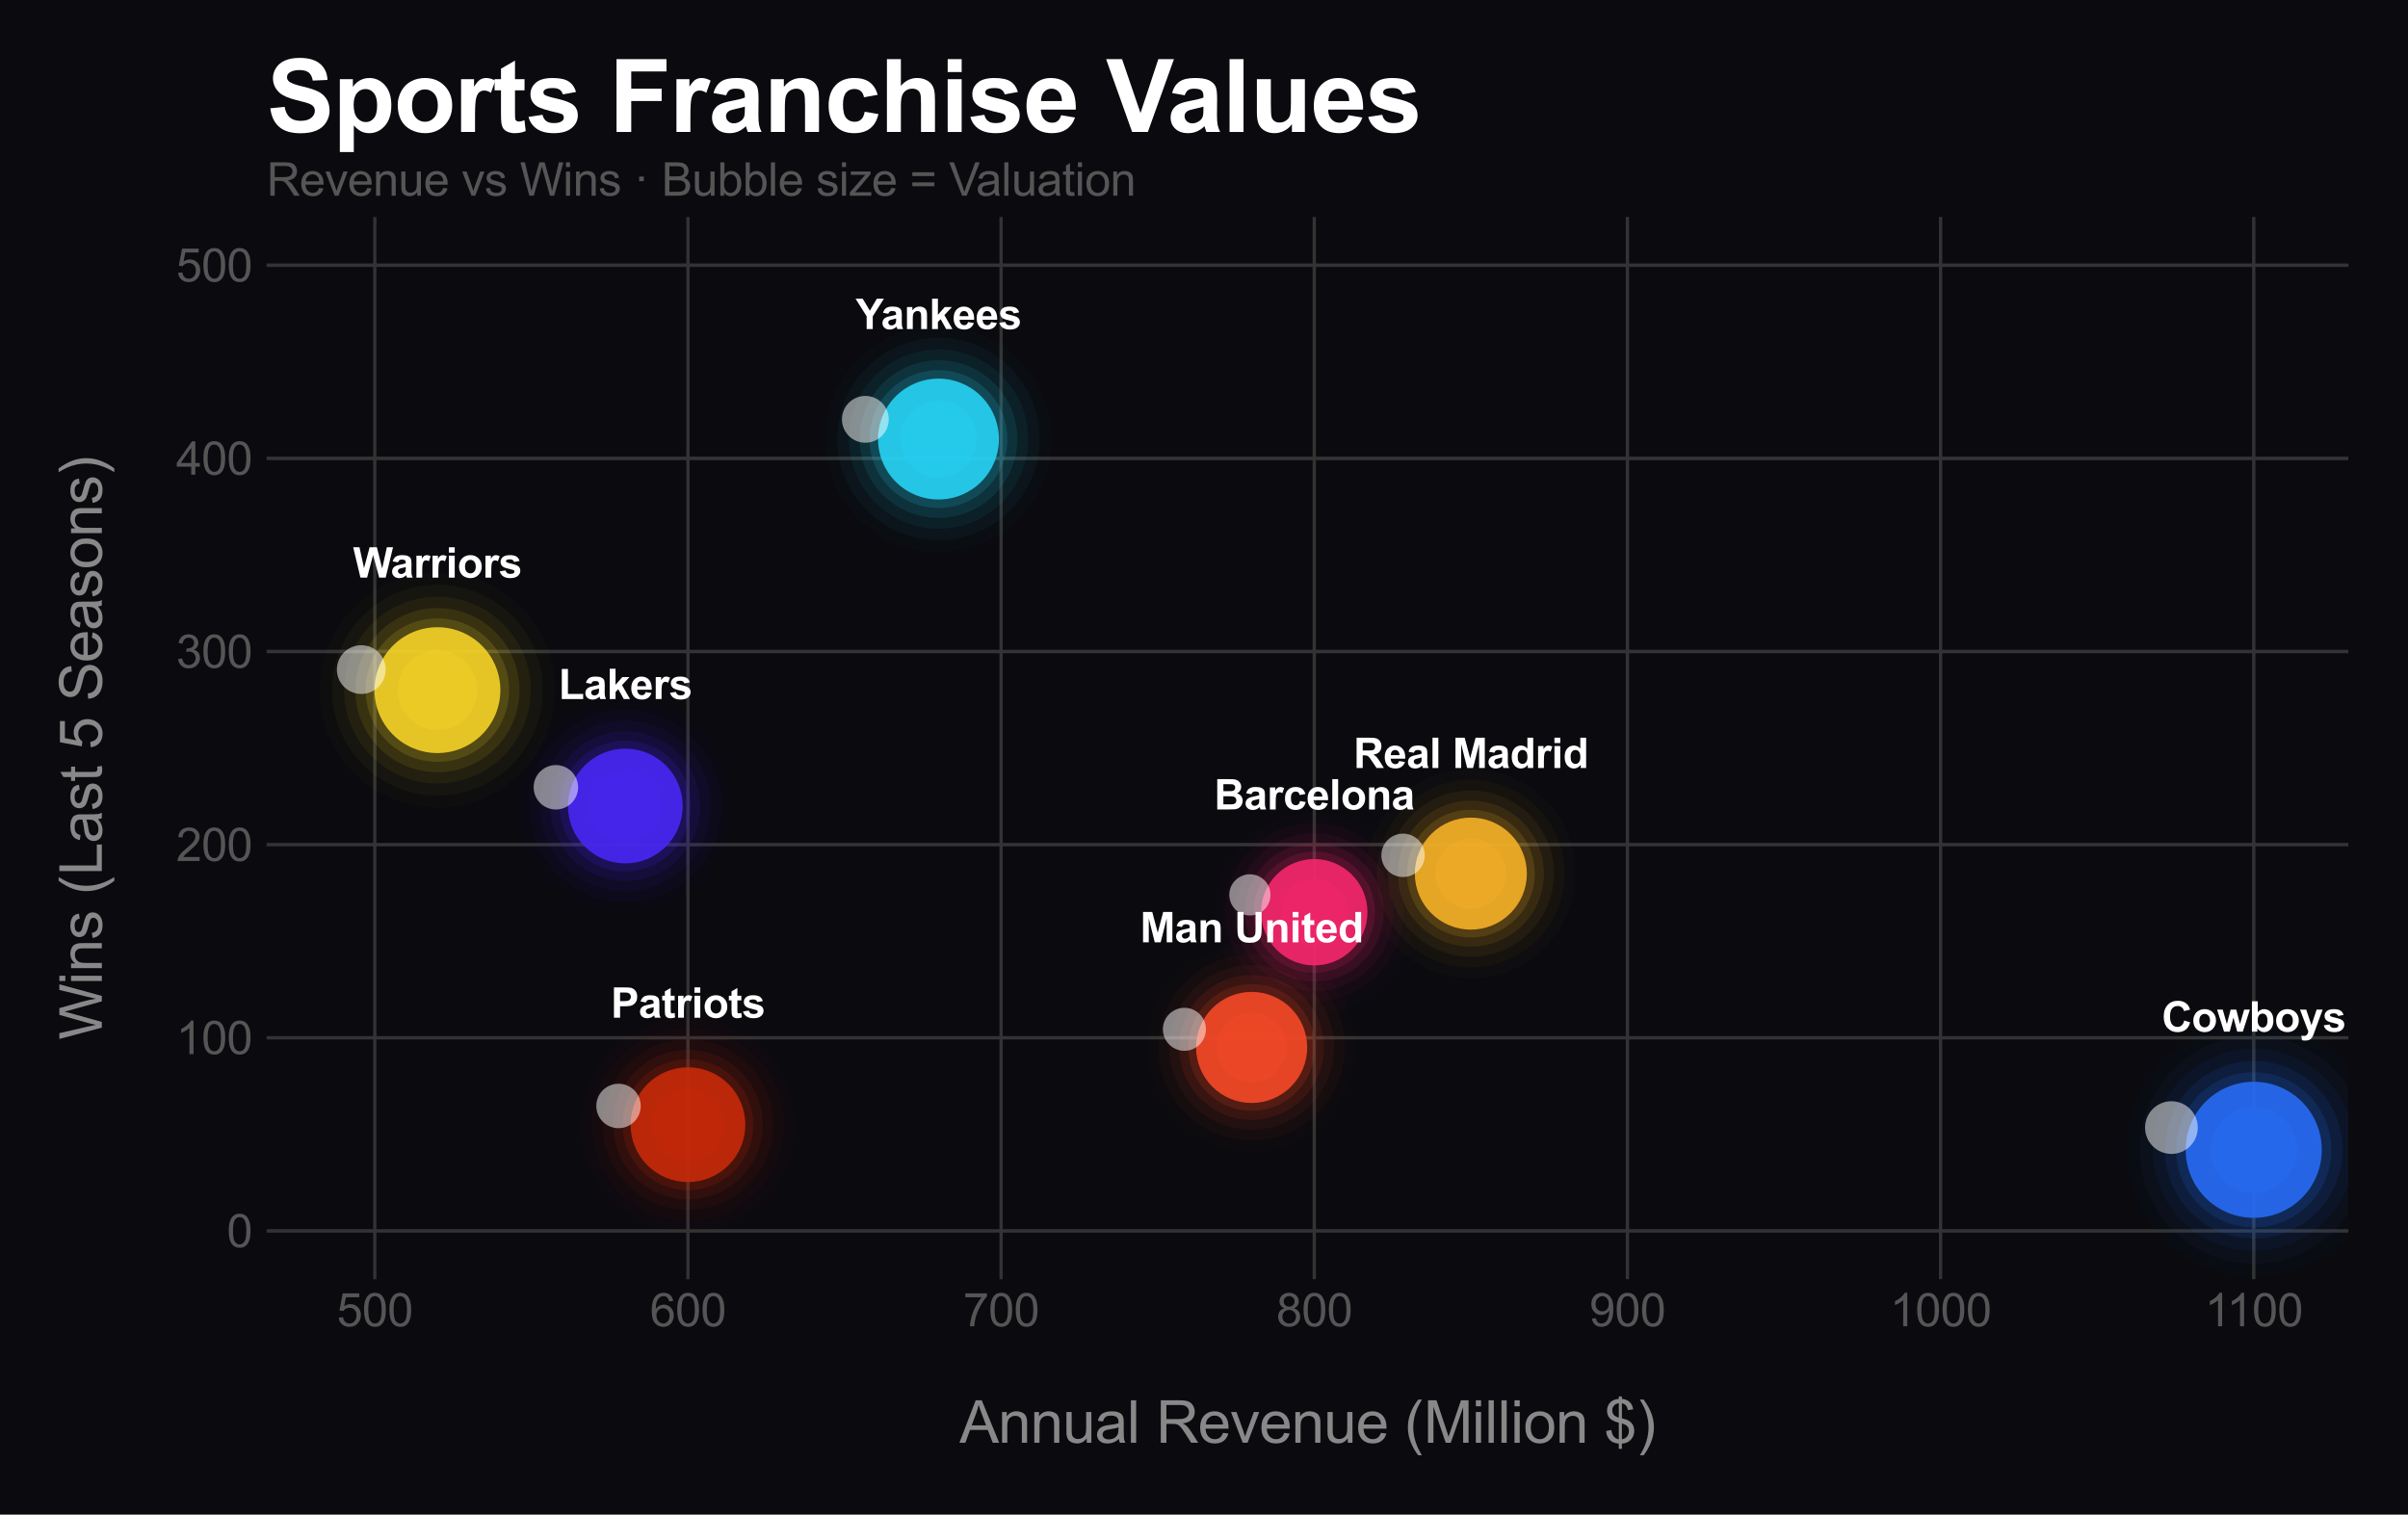 <?xml version="1.0" encoding="utf-8" standalone="no"?>
<!DOCTYPE svg PUBLIC "-//W3C//DTD SVG 1.1//EN"
  "http://www.w3.org/Graphics/SVG/1.1/DTD/svg11.dtd">
<svg xmlns:xlink="http://www.w3.org/1999/xlink" viewBox="0 0 581.475 365.77" xmlns="http://www.w3.org/2000/svg" version="1.1">
 <defs>
  <style type="text/css">*{stroke-linejoin: round; stroke-linecap: butt}</style>
 </defs>
 <g id="figure_1">
  <g id="patch_1">
   <path d="M 0 365.77 
L 581.475 365.77 
L 581.475 0 
L 0 0 
z
" style="fill: #0a0a0f"/>
  </g>
  <g id="axes_1">
   <g id="patch_2">
    <path d="M 64.389 308.92 
L 567.075 308.92 
L 567.075 52.393 
L 64.389 52.393 
z
" style="fill: #0a0a0f"/>
   </g>
   <g id="line2d_1">
    <path d="M 64.389 297.26 
L 567.075 297.26 
" clip-path="url(#p6d441ffc00)" style="fill: none; stroke: #1a1a2e; stroke-width: 0.8; stroke-linecap: round"/>
   </g>
   <g id="line2d_2">
    <path d="M 64.389 250.618 
L 567.075 250.618 
" clip-path="url(#p6d441ffc00)" style="fill: none; stroke: #1a1a2e; stroke-width: 0.8; stroke-linecap: round"/>
   </g>
   <g id="line2d_3">
    <path d="M 64.389 203.977 
L 567.075 203.977 
" clip-path="url(#p6d441ffc00)" style="fill: none; stroke: #1a1a2e; stroke-width: 0.8; stroke-linecap: round"/>
   </g>
   <g id="line2d_4">
    <path d="M 64.389 157.336 
L 567.075 157.336 
" clip-path="url(#p6d441ffc00)" style="fill: none; stroke: #1a1a2e; stroke-width: 0.8; stroke-linecap: round"/>
   </g>
   <g id="line2d_5">
    <path d="M 64.389 110.695 
L 567.075 110.695 
" clip-path="url(#p6d441ffc00)" style="fill: none; stroke: #1a1a2e; stroke-width: 0.8; stroke-linecap: round"/>
   </g>
   <g id="line2d_6">
    <path d="M 64.389 64.054 
L 567.075 64.054 
" clip-path="url(#p6d441ffc00)" style="fill: none; stroke: #1a1a2e; stroke-width: 0.8; stroke-linecap: round"/>
   </g>
   <g id="matplotlib.axis_1">
    <g id="xtick_1">
     <g id="line2d_7">
      <path d="M 90.504 308.92 
L 90.504 52.393 
" clip-path="url(#p6d441ffc00)" style="fill: none; stroke: #333333; stroke-width: 0.8; stroke-linecap: round"/>
     </g>
     <g id="text_1">
      <!-- 500 -->
      <g style="fill: #555555" transform="translate(81.328 320.293) scale(0.11 -0.11)">
       <defs>
        <path id="ArialMT-35" d="M 266 1200 
L 856 1250 
Q 922 819 1161 601 
Q 1400 384 1738 384 
Q 2144 384 2425 690 
Q 2706 997 2706 1503 
Q 2706 1984 2436 2262 
Q 2166 2541 1728 2541 
Q 1456 2541 1237 2417 
Q 1019 2294 894 2097 
L 366 2166 
L 809 4519 
L 3088 4519 
L 3088 3981 
L 1259 3981 
L 1013 2750 
Q 1425 3038 1878 3038 
Q 2478 3038 2890 2622 
Q 3303 2206 3303 1553 
Q 3303 931 2941 478 
Q 2500 -78 1738 -78 
Q 1113 -78 717 272 
Q 322 622 266 1200 
z
" transform="scale(0.016)"/>
        <path id="ArialMT-30" d="M 266 2259 
Q 266 3072 433 3567 
Q 600 4063 929 4331 
Q 1259 4600 1759 4600 
Q 2128 4600 2406 4451 
Q 2684 4303 2865 4023 
Q 3047 3744 3150 3342 
Q 3253 2941 3253 2259 
Q 3253 1453 3087 958 
Q 2922 463 2592 192 
Q 2263 -78 1759 -78 
Q 1097 -78 719 397 
Q 266 969 266 2259 
z
M 844 2259 
Q 844 1131 1108 757 
Q 1372 384 1759 384 
Q 2147 384 2411 759 
Q 2675 1134 2675 2259 
Q 2675 3391 2411 3762 
Q 2147 4134 1753 4134 
Q 1366 4134 1134 3806 
Q 844 3388 844 2259 
z
" transform="scale(0.016)"/>
       </defs>
       <use xlink:href="#ArialMT-35"/>
       <use xlink:href="#ArialMT-30" transform="translate(55.615 0)"/>
       <use xlink:href="#ArialMT-30" transform="translate(111.23 0)"/>
      </g>
     </g>
    </g>
    <g id="xtick_2">
     <g id="line2d_8">
      <path d="M 166.124 308.92 
L 166.124 52.393 
" clip-path="url(#p6d441ffc00)" style="fill: none; stroke: #333333; stroke-width: 0.8; stroke-linecap: round"/>
     </g>
     <g id="text_2">
      <!-- 600 -->
      <g style="fill: #555555" transform="translate(156.949 320.293) scale(0.11 -0.11)">
       <defs>
        <path id="ArialMT-36" d="M 3184 3459 
L 2625 3416 
Q 2550 3747 2413 3897 
Q 2184 4138 1850 4138 
Q 1581 4138 1378 3988 
Q 1113 3794 959 3422 
Q 806 3050 800 2363 
Q 1003 2672 1297 2822 
Q 1591 2972 1913 2972 
Q 2475 2972 2870 2558 
Q 3266 2144 3266 1488 
Q 3266 1056 3080 686 
Q 2894 316 2569 119 
Q 2244 -78 1831 -78 
Q 1128 -78 684 439 
Q 241 956 241 2144 
Q 241 3472 731 4075 
Q 1159 4600 1884 4600 
Q 2425 4600 2770 4297 
Q 3116 3994 3184 3459 
z
M 888 1484 
Q 888 1194 1011 928 
Q 1134 663 1356 523 
Q 1578 384 1822 384 
Q 2178 384 2434 671 
Q 2691 959 2691 1453 
Q 2691 1928 2437 2201 
Q 2184 2475 1800 2475 
Q 1419 2475 1153 2201 
Q 888 1928 888 1484 
z
" transform="scale(0.016)"/>
       </defs>
       <use xlink:href="#ArialMT-36"/>
       <use xlink:href="#ArialMT-30" transform="translate(55.615 0)"/>
       <use xlink:href="#ArialMT-30" transform="translate(111.23 0)"/>
      </g>
     </g>
    </g>
    <g id="xtick_3">
     <g id="line2d_9">
      <path d="M 241.744 308.92 
L 241.744 52.393 
" clip-path="url(#p6d441ffc00)" style="fill: none; stroke: #333333; stroke-width: 0.8; stroke-linecap: round"/>
     </g>
     <g id="text_3">
      <!-- 700 -->
      <g style="fill: #555555" transform="translate(232.569 320.293) scale(0.11 -0.11)">
       <defs>
        <path id="ArialMT-37" d="M 303 3981 
L 303 4522 
L 3269 4522 
L 3269 4084 
Q 2831 3619 2401 2847 
Q 1972 2075 1738 1259 
Q 1569 684 1522 0 
L 944 0 
Q 953 541 1156 1306 
Q 1359 2072 1739 2783 
Q 2119 3494 2547 3981 
L 303 3981 
z
" transform="scale(0.016)"/>
       </defs>
       <use xlink:href="#ArialMT-37"/>
       <use xlink:href="#ArialMT-30" transform="translate(55.615 0)"/>
       <use xlink:href="#ArialMT-30" transform="translate(111.23 0)"/>
      </g>
     </g>
    </g>
    <g id="xtick_4">
     <g id="line2d_10">
      <path d="M 317.365 308.92 
L 317.365 52.393 
" clip-path="url(#p6d441ffc00)" style="fill: none; stroke: #333333; stroke-width: 0.8; stroke-linecap: round"/>
     </g>
     <g id="text_4">
      <!-- 800 -->
      <g style="fill: #555555" transform="translate(308.189 320.293) scale(0.11 -0.11)">
       <defs>
        <path id="ArialMT-38" d="M 1131 2484 
Q 781 2613 612 2850 
Q 444 3088 444 3419 
Q 444 3919 803 4259 
Q 1163 4600 1759 4600 
Q 2359 4600 2725 4251 
Q 3091 3903 3091 3403 
Q 3091 3084 2923 2848 
Q 2756 2613 2416 2484 
Q 2838 2347 3058 2040 
Q 3278 1734 3278 1309 
Q 3278 722 2862 322 
Q 2447 -78 1769 -78 
Q 1091 -78 675 323 
Q 259 725 259 1325 
Q 259 1772 486 2073 
Q 713 2375 1131 2484 
z
M 1019 3438 
Q 1019 3113 1228 2906 
Q 1438 2700 1772 2700 
Q 2097 2700 2305 2904 
Q 2513 3109 2513 3406 
Q 2513 3716 2298 3927 
Q 2084 4138 1766 4138 
Q 1444 4138 1231 3931 
Q 1019 3725 1019 3438 
z
M 838 1322 
Q 838 1081 952 856 
Q 1066 631 1291 507 
Q 1516 384 1775 384 
Q 2178 384 2440 643 
Q 2703 903 2703 1303 
Q 2703 1709 2433 1975 
Q 2163 2241 1756 2241 
Q 1359 2241 1098 1978 
Q 838 1716 838 1322 
z
" transform="scale(0.016)"/>
       </defs>
       <use xlink:href="#ArialMT-38"/>
       <use xlink:href="#ArialMT-30" transform="translate(55.615 0)"/>
       <use xlink:href="#ArialMT-30" transform="translate(111.23 0)"/>
      </g>
     </g>
    </g>
    <g id="xtick_5">
     <g id="line2d_11">
      <path d="M 392.985 308.92 
L 392.985 52.393 
" clip-path="url(#p6d441ffc00)" style="fill: none; stroke: #333333; stroke-width: 0.8; stroke-linecap: round"/>
     </g>
     <g id="text_5">
      <!-- 900 -->
      <g style="fill: #555555" transform="translate(383.81 320.293) scale(0.11 -0.11)">
       <defs>
        <path id="ArialMT-39" d="M 350 1059 
L 891 1109 
Q 959 728 1153 556 
Q 1347 384 1650 384 
Q 1909 384 2104 503 
Q 2300 622 2425 820 
Q 2550 1019 2634 1356 
Q 2719 1694 2719 2044 
Q 2719 2081 2716 2156 
Q 2547 1888 2255 1720 
Q 1963 1553 1622 1553 
Q 1053 1553 659 1965 
Q 266 2378 266 3053 
Q 266 3750 677 4175 
Q 1088 4600 1706 4600 
Q 2153 4600 2523 4359 
Q 2894 4119 3086 3673 
Q 3278 3228 3278 2384 
Q 3278 1506 3087 986 
Q 2897 466 2520 194 
Q 2144 -78 1638 -78 
Q 1100 -78 759 220 
Q 419 519 350 1059 
z
M 2653 3081 
Q 2653 3566 2395 3850 
Q 2138 4134 1775 4134 
Q 1400 4134 1122 3828 
Q 844 3522 844 3034 
Q 844 2597 1108 2323 
Q 1372 2050 1759 2050 
Q 2150 2050 2401 2323 
Q 2653 2597 2653 3081 
z
" transform="scale(0.016)"/>
       </defs>
       <use xlink:href="#ArialMT-39"/>
       <use xlink:href="#ArialMT-30" transform="translate(55.615 0)"/>
       <use xlink:href="#ArialMT-30" transform="translate(111.23 0)"/>
      </g>
     </g>
    </g>
    <g id="xtick_6">
     <g id="line2d_12">
      <path d="M 468.605 308.92 
L 468.605 52.393 
" clip-path="url(#p6d441ffc00)" style="fill: none; stroke: #333333; stroke-width: 0.8; stroke-linecap: round"/>
     </g>
     <g id="text_6">
      <!-- 1000 -->
      <g style="fill: #555555" transform="translate(456.371 320.293) scale(0.11 -0.11)">
       <defs>
        <path id="ArialMT-31" d="M 2384 0 
L 1822 0 
L 1822 3584 
Q 1619 3391 1289 3197 
Q 959 3003 697 2906 
L 697 3450 
Q 1169 3672 1522 3987 
Q 1875 4303 2022 4600 
L 2384 4600 
L 2384 0 
z
" transform="scale(0.016)"/>
       </defs>
       <use xlink:href="#ArialMT-31"/>
       <use xlink:href="#ArialMT-30" transform="translate(55.615 0)"/>
       <use xlink:href="#ArialMT-30" transform="translate(111.23 0)"/>
       <use xlink:href="#ArialMT-30" transform="translate(166.846 0)"/>
      </g>
     </g>
    </g>
    <g id="xtick_7">
     <g id="line2d_13">
      <path d="M 544.226 308.92 
L 544.226 52.393 
" clip-path="url(#p6d441ffc00)" style="fill: none; stroke: #333333; stroke-width: 0.8; stroke-linecap: round"/>
     </g>
     <g id="text_7">
      <!-- 1100 -->
      <g style="fill: #555555" transform="translate(532.397 320.293) scale(0.11 -0.11)">
       <use xlink:href="#ArialMT-31"/>
       <use xlink:href="#ArialMT-31" transform="translate(48.24 0)"/>
       <use xlink:href="#ArialMT-30" transform="translate(103.855 0)"/>
       <use xlink:href="#ArialMT-30" transform="translate(159.471 0)"/>
      </g>
     </g>
    </g>
    <g id="text_8">
     <!-- Annual Revenue (Million $) -->
     <g style="fill: #888888" transform="translate(231.693 348.424) scale(0.14 -0.14)">
      <defs>
       <path id="ArialMT-41" d="M -9 0 
L 1750 4581 
L 2403 4581 
L 4278 0 
L 3588 0 
L 3053 1388 
L 1138 1388 
L 634 0 
L -9 0 
z
M 1313 1881 
L 2866 1881 
L 2388 3150 
Q 2169 3728 2063 4100 
Q 1975 3659 1816 3225 
L 1313 1881 
z
" transform="scale(0.016)"/>
       <path id="ArialMT-6e" d="M 422 0 
L 422 3319 
L 928 3319 
L 928 2847 
Q 1294 3394 1984 3394 
Q 2284 3394 2536 3286 
Q 2788 3178 2913 3003 
Q 3038 2828 3088 2588 
Q 3119 2431 3119 2041 
L 3119 0 
L 2556 0 
L 2556 2019 
Q 2556 2363 2490 2533 
Q 2425 2703 2258 2804 
Q 2091 2906 1866 2906 
Q 1506 2906 1245 2678 
Q 984 2450 984 1813 
L 984 0 
L 422 0 
z
" transform="scale(0.016)"/>
       <path id="ArialMT-75" d="M 2597 0 
L 2597 488 
Q 2209 -75 1544 -75 
Q 1250 -75 995 37 
Q 741 150 617 320 
Q 494 491 444 738 
Q 409 903 409 1263 
L 409 3319 
L 972 3319 
L 972 1478 
Q 972 1038 1006 884 
Q 1059 663 1231 536 
Q 1403 409 1656 409 
Q 1909 409 2131 539 
Q 2353 669 2445 892 
Q 2538 1116 2538 1541 
L 2538 3319 
L 3100 3319 
L 3100 0 
L 2597 0 
z
" transform="scale(0.016)"/>
       <path id="ArialMT-61" d="M 2588 409 
Q 2275 144 1986 34 
Q 1697 -75 1366 -75 
Q 819 -75 525 192 
Q 231 459 231 875 
Q 231 1119 342 1320 
Q 453 1522 633 1644 
Q 813 1766 1038 1828 
Q 1203 1872 1538 1913 
Q 2219 1994 2541 2106 
Q 2544 2222 2544 2253 
Q 2544 2597 2384 2738 
Q 2169 2928 1744 2928 
Q 1347 2928 1158 2789 
Q 969 2650 878 2297 
L 328 2372 
Q 403 2725 575 2942 
Q 747 3159 1072 3276 
Q 1397 3394 1825 3394 
Q 2250 3394 2515 3294 
Q 2781 3194 2906 3042 
Q 3031 2891 3081 2659 
Q 3109 2516 3109 2141 
L 3109 1391 
Q 3109 606 3145 398 
Q 3181 191 3288 0 
L 2700 0 
Q 2613 175 2588 409 
z
M 2541 1666 
Q 2234 1541 1622 1453 
Q 1275 1403 1131 1340 
Q 988 1278 909 1158 
Q 831 1038 831 891 
Q 831 666 1001 516 
Q 1172 366 1500 366 
Q 1825 366 2078 508 
Q 2331 650 2450 897 
Q 2541 1088 2541 1459 
L 2541 1666 
z
" transform="scale(0.016)"/>
       <path id="ArialMT-6c" d="M 409 0 
L 409 4581 
L 972 4581 
L 972 0 
L 409 0 
z
" transform="scale(0.016)"/>
       <path id="ArialMT-20" transform="scale(0.016)"/>
       <path id="ArialMT-52" d="M 503 0 
L 503 4581 
L 2534 4581 
Q 3147 4581 3465 4457 
Q 3784 4334 3975 4021 
Q 4166 3709 4166 3331 
Q 4166 2844 3850 2509 
Q 3534 2175 2875 2084 
Q 3116 1969 3241 1856 
Q 3506 1613 3744 1247 
L 4541 0 
L 3778 0 
L 3172 953 
Q 2906 1366 2734 1584 
Q 2563 1803 2427 1890 
Q 2291 1978 2150 2013 
Q 2047 2034 1813 2034 
L 1109 2034 
L 1109 0 
L 503 0 
z
M 1109 2559 
L 2413 2559 
Q 2828 2559 3062 2645 
Q 3297 2731 3419 2920 
Q 3541 3109 3541 3331 
Q 3541 3656 3305 3865 
Q 3069 4075 2559 4075 
L 1109 4075 
L 1109 2559 
z
" transform="scale(0.016)"/>
       <path id="ArialMT-65" d="M 2694 1069 
L 3275 997 
Q 3138 488 2766 206 
Q 2394 -75 1816 -75 
Q 1088 -75 661 373 
Q 234 822 234 1631 
Q 234 2469 665 2931 
Q 1097 3394 1784 3394 
Q 2450 3394 2872 2941 
Q 3294 2488 3294 1666 
Q 3294 1616 3291 1516 
L 816 1516 
Q 847 969 1125 678 
Q 1403 388 1819 388 
Q 2128 388 2347 550 
Q 2566 713 2694 1069 
z
M 847 1978 
L 2700 1978 
Q 2663 2397 2488 2606 
Q 2219 2931 1791 2931 
Q 1403 2931 1139 2672 
Q 875 2413 847 1978 
z
" transform="scale(0.016)"/>
       <path id="ArialMT-76" d="M 1344 0 
L 81 3319 
L 675 3319 
L 1388 1331 
Q 1503 1009 1600 663 
Q 1675 925 1809 1294 
L 2547 3319 
L 3125 3319 
L 1869 0 
L 1344 0 
z
" transform="scale(0.016)"/>
       <path id="ArialMT-28" d="M 1497 -1347 
Q 1031 -759 709 28 
Q 388 816 388 1659 
Q 388 2403 628 3084 
Q 909 3875 1497 4659 
L 1900 4659 
Q 1522 4009 1400 3731 
Q 1209 3300 1100 2831 
Q 966 2247 966 1656 
Q 966 153 1900 -1347 
L 1497 -1347 
z
" transform="scale(0.016)"/>
       <path id="ArialMT-4d" d="M 475 0 
L 475 4581 
L 1388 4581 
L 2472 1338 
Q 2622 884 2691 659 
Q 2769 909 2934 1394 
L 4031 4581 
L 4847 4581 
L 4847 0 
L 4263 0 
L 4263 3834 
L 2931 0 
L 2384 0 
L 1059 3900 
L 1059 0 
L 475 0 
z
" transform="scale(0.016)"/>
       <path id="ArialMT-69" d="M 425 3934 
L 425 4581 
L 988 4581 
L 988 3934 
L 425 3934 
z
M 425 0 
L 425 3319 
L 988 3319 
L 988 0 
L 425 0 
z
" transform="scale(0.016)"/>
       <path id="ArialMT-6f" d="M 213 1659 
Q 213 2581 725 3025 
Q 1153 3394 1769 3394 
Q 2453 3394 2887 2945 
Q 3322 2497 3322 1706 
Q 3322 1066 3130 698 
Q 2938 331 2570 128 
Q 2203 -75 1769 -75 
Q 1072 -75 642 372 
Q 213 819 213 1659 
z
M 791 1659 
Q 791 1022 1069 705 
Q 1347 388 1769 388 
Q 2188 388 2466 706 
Q 2744 1025 2744 1678 
Q 2744 2294 2464 2611 
Q 2184 2928 1769 2928 
Q 1347 2928 1069 2612 
Q 791 2297 791 1659 
z
" transform="scale(0.016)"/>
       <path id="ArialMT-24" d="M 1594 -659 
L 1594 -97 
Q 1172 -44 908 92 
Q 644 228 451 531 
Q 259 834 228 1272 
L 794 1378 
Q 859 925 1025 713 
Q 1263 413 1594 378 
L 1594 2169 
Q 1247 2234 884 2438 
Q 616 2588 470 2853 
Q 325 3119 325 3456 
Q 325 4056 750 4428 
Q 1034 4678 1594 4734 
L 1594 5003 
L 1925 5003 
L 1925 4734 
Q 2416 4688 2703 4447 
Q 3072 4141 3147 3606 
L 2566 3519 
Q 2516 3850 2358 4026 
Q 2200 4203 1925 4259 
L 1925 2638 
Q 2350 2531 2488 2472 
Q 2750 2356 2915 2190 
Q 3081 2025 3170 1797 
Q 3259 1569 3259 1303 
Q 3259 719 2887 328 
Q 2516 -63 1925 -91 
L 1925 -659 
L 1594 -659 
z
M 1594 4266 
Q 1266 4216 1077 4003 
Q 888 3791 888 3500 
Q 888 3213 1048 3019 
Q 1209 2825 1594 2709 
L 1594 4266 
z
M 1925 378 
Q 2253 419 2467 662 
Q 2681 906 2681 1266 
Q 2681 1572 2529 1758 
Q 2378 1944 1925 2091 
L 1925 378 
z
" transform="scale(0.016)"/>
       <path id="ArialMT-29" d="M 791 -1347 
L 388 -1347 
Q 1322 153 1322 1656 
Q 1322 2244 1188 2822 
Q 1081 3291 891 3722 
Q 769 4003 388 4659 
L 791 4659 
Q 1378 3875 1659 3084 
Q 1900 2403 1900 1659 
Q 1900 816 1576 28 
Q 1253 -759 791 -1347 
z
" transform="scale(0.016)"/>
      </defs>
      <use xlink:href="#ArialMT-41"/>
      <use xlink:href="#ArialMT-6e" transform="translate(66.699 0)"/>
      <use xlink:href="#ArialMT-6e" transform="translate(122.314 0)"/>
      <use xlink:href="#ArialMT-75" transform="translate(177.93 0)"/>
      <use xlink:href="#ArialMT-61" transform="translate(233.545 0)"/>
      <use xlink:href="#ArialMT-6c" transform="translate(289.16 0)"/>
      <use xlink:href="#ArialMT-20" transform="translate(311.377 0)"/>
      <use xlink:href="#ArialMT-52" transform="translate(339.16 0)"/>
      <use xlink:href="#ArialMT-65" transform="translate(411.377 0)"/>
      <use xlink:href="#ArialMT-76" transform="translate(466.992 0)"/>
      <use xlink:href="#ArialMT-65" transform="translate(516.992 0)"/>
      <use xlink:href="#ArialMT-6e" transform="translate(572.607 0)"/>
      <use xlink:href="#ArialMT-75" transform="translate(628.223 0)"/>
      <use xlink:href="#ArialMT-65" transform="translate(683.838 0)"/>
      <use xlink:href="#ArialMT-20" transform="translate(739.453 0)"/>
      <use xlink:href="#ArialMT-28" transform="translate(767.236 0)"/>
      <use xlink:href="#ArialMT-4d" transform="translate(800.537 0)"/>
      <use xlink:href="#ArialMT-69" transform="translate(883.838 0)"/>
      <use xlink:href="#ArialMT-6c" transform="translate(906.055 0)"/>
      <use xlink:href="#ArialMT-6c" transform="translate(928.271 0)"/>
      <use xlink:href="#ArialMT-69" transform="translate(950.488 0)"/>
      <use xlink:href="#ArialMT-6f" transform="translate(972.705 0)"/>
      <use xlink:href="#ArialMT-6e" transform="translate(1028.32 0)"/>
      <use xlink:href="#ArialMT-20" transform="translate(1083.936 0)"/>
      <use xlink:href="#ArialMT-24" transform="translate(1111.719 0)"/>
      <use xlink:href="#ArialMT-29" transform="translate(1167.334 0)"/>
     </g>
    </g>
   </g>
   <g id="matplotlib.axis_2">
    <g id="ytick_1">
     <g id="line2d_14">
      <path d="M 64.389 297.26 
L 567.075 297.26 
" clip-path="url(#p6d441ffc00)" style="fill: none; stroke: #333333; stroke-width: 0.8; stroke-linecap: round"/>
     </g>
     <g id="text_9">
      <!-- 0 -->
      <g style="fill: #555555" transform="translate(54.772 301.196) scale(0.11 -0.11)">
       <use xlink:href="#ArialMT-30"/>
      </g>
     </g>
    </g>
    <g id="ytick_2">
     <g id="line2d_15">
      <path d="M 64.389 250.618 
L 567.075 250.618 
" clip-path="url(#p6d441ffc00)" style="fill: none; stroke: #333333; stroke-width: 0.8; stroke-linecap: round"/>
     </g>
     <g id="text_10">
      <!-- 100 -->
      <g style="fill: #555555" transform="translate(42.538 254.555) scale(0.11 -0.11)">
       <use xlink:href="#ArialMT-31"/>
       <use xlink:href="#ArialMT-30" transform="translate(55.615 0)"/>
       <use xlink:href="#ArialMT-30" transform="translate(111.23 0)"/>
      </g>
     </g>
    </g>
    <g id="ytick_3">
     <g id="line2d_16">
      <path d="M 64.389 203.977 
L 567.075 203.977 
" clip-path="url(#p6d441ffc00)" style="fill: none; stroke: #333333; stroke-width: 0.8; stroke-linecap: round"/>
     </g>
     <g id="text_11">
      <!-- 200 -->
      <g style="fill: #555555" transform="translate(42.538 207.914) scale(0.11 -0.11)">
       <defs>
        <path id="ArialMT-32" d="M 3222 541 
L 3222 0 
L 194 0 
Q 188 203 259 391 
Q 375 700 629 1000 
Q 884 1300 1366 1694 
Q 2113 2306 2375 2664 
Q 2638 3022 2638 3341 
Q 2638 3675 2398 3904 
Q 2159 4134 1775 4134 
Q 1369 4134 1125 3890 
Q 881 3647 878 3216 
L 300 3275 
Q 359 3922 746 4261 
Q 1134 4600 1788 4600 
Q 2447 4600 2831 4234 
Q 3216 3869 3216 3328 
Q 3216 3053 3103 2787 
Q 2991 2522 2730 2228 
Q 2469 1934 1863 1422 
Q 1356 997 1212 845 
Q 1069 694 975 541 
L 3222 541 
z
" transform="scale(0.016)"/>
       </defs>
       <use xlink:href="#ArialMT-32"/>
       <use xlink:href="#ArialMT-30" transform="translate(55.615 0)"/>
       <use xlink:href="#ArialMT-30" transform="translate(111.23 0)"/>
      </g>
     </g>
    </g>
    <g id="ytick_4">
     <g id="line2d_17">
      <path d="M 64.389 157.336 
L 567.075 157.336 
" clip-path="url(#p6d441ffc00)" style="fill: none; stroke: #333333; stroke-width: 0.8; stroke-linecap: round"/>
     </g>
     <g id="text_12">
      <!-- 300 -->
      <g style="fill: #555555" transform="translate(42.538 161.273) scale(0.11 -0.11)">
       <defs>
        <path id="ArialMT-33" d="M 269 1209 
L 831 1284 
Q 928 806 1161 595 
Q 1394 384 1728 384 
Q 2125 384 2398 659 
Q 2672 934 2672 1341 
Q 2672 1728 2419 1979 
Q 2166 2231 1775 2231 
Q 1616 2231 1378 2169 
L 1441 2663 
Q 1497 2656 1531 2656 
Q 1891 2656 2178 2843 
Q 2466 3031 2466 3422 
Q 2466 3731 2256 3934 
Q 2047 4138 1716 4138 
Q 1388 4138 1169 3931 
Q 950 3725 888 3313 
L 325 3413 
Q 428 3978 793 4289 
Q 1159 4600 1703 4600 
Q 2078 4600 2393 4439 
Q 2709 4278 2876 4000 
Q 3044 3722 3044 3409 
Q 3044 3113 2884 2869 
Q 2725 2625 2413 2481 
Q 2819 2388 3044 2092 
Q 3269 1797 3269 1353 
Q 3269 753 2831 336 
Q 2394 -81 1725 -81 
Q 1122 -81 723 278 
Q 325 638 269 1209 
z
" transform="scale(0.016)"/>
       </defs>
       <use xlink:href="#ArialMT-33"/>
       <use xlink:href="#ArialMT-30" transform="translate(55.615 0)"/>
       <use xlink:href="#ArialMT-30" transform="translate(111.23 0)"/>
      </g>
     </g>
    </g>
    <g id="ytick_5">
     <g id="line2d_18">
      <path d="M 64.389 110.695 
L 567.075 110.695 
" clip-path="url(#p6d441ffc00)" style="fill: none; stroke: #333333; stroke-width: 0.8; stroke-linecap: round"/>
     </g>
     <g id="text_13">
      <!-- 400 -->
      <g style="fill: #555555" transform="translate(42.538 114.632) scale(0.11 -0.11)">
       <defs>
        <path id="ArialMT-34" d="M 2069 0 
L 2069 1097 
L 81 1097 
L 81 1613 
L 2172 4581 
L 2631 4581 
L 2631 1613 
L 3250 1613 
L 3250 1097 
L 2631 1097 
L 2631 0 
L 2069 0 
z
M 2069 1613 
L 2069 3678 
L 634 1613 
L 2069 1613 
z
" transform="scale(0.016)"/>
       </defs>
       <use xlink:href="#ArialMT-34"/>
       <use xlink:href="#ArialMT-30" transform="translate(55.615 0)"/>
       <use xlink:href="#ArialMT-30" transform="translate(111.23 0)"/>
      </g>
     </g>
    </g>
    <g id="ytick_6">
     <g id="line2d_19">
      <path d="M 64.389 64.054 
L 567.075 64.054 
" clip-path="url(#p6d441ffc00)" style="fill: none; stroke: #333333; stroke-width: 0.8; stroke-linecap: round"/>
     </g>
     <g id="text_14">
      <!-- 500 -->
      <g style="fill: #555555" transform="translate(42.538 67.99) scale(0.11 -0.11)">
       <use xlink:href="#ArialMT-35"/>
       <use xlink:href="#ArialMT-30" transform="translate(55.615 0)"/>
       <use xlink:href="#ArialMT-30" transform="translate(111.23 0)"/>
      </g>
     </g>
    </g>
    <g id="text_15">
     <!-- Wins (Last 5 Seasons) -->
     <g style="fill: #888888" transform="translate(24.592 251.07) rotate(-90) scale(0.14 -0.14)">
      <defs>
       <path id="ArialMT-57" d="M 1294 0 
L 78 4581 
L 700 4581 
L 1397 1578 
Q 1509 1106 1591 641 
Q 1766 1375 1797 1488 
L 2669 4581 
L 3400 4581 
L 4056 2263 
Q 4303 1400 4413 641 
Q 4500 1075 4641 1638 
L 5359 4581 
L 5969 4581 
L 4713 0 
L 4128 0 
L 3163 3491 
Q 3041 3928 3019 4028 
Q 2947 3713 2884 3491 
L 1913 0 
L 1294 0 
z
" transform="scale(0.016)"/>
       <path id="ArialMT-73" d="M 197 991 
L 753 1078 
Q 800 744 1014 566 
Q 1228 388 1613 388 
Q 2000 388 2187 545 
Q 2375 703 2375 916 
Q 2375 1106 2209 1216 
Q 2094 1291 1634 1406 
Q 1016 1563 777 1677 
Q 538 1791 414 1992 
Q 291 2194 291 2438 
Q 291 2659 392 2848 
Q 494 3038 669 3163 
Q 800 3259 1026 3326 
Q 1253 3394 1513 3394 
Q 1903 3394 2198 3281 
Q 2494 3169 2634 2976 
Q 2775 2784 2828 2463 
L 2278 2388 
Q 2241 2644 2061 2787 
Q 1881 2931 1553 2931 
Q 1166 2931 1000 2803 
Q 834 2675 834 2503 
Q 834 2394 903 2306 
Q 972 2216 1119 2156 
Q 1203 2125 1616 2013 
Q 2213 1853 2448 1751 
Q 2684 1650 2818 1456 
Q 2953 1263 2953 975 
Q 2953 694 2789 445 
Q 2625 197 2315 61 
Q 2006 -75 1616 -75 
Q 969 -75 630 194 
Q 291 463 197 991 
z
" transform="scale(0.016)"/>
       <path id="ArialMT-4c" d="M 469 0 
L 469 4581 
L 1075 4581 
L 1075 541 
L 3331 541 
L 3331 0 
L 469 0 
z
" transform="scale(0.016)"/>
       <path id="ArialMT-74" d="M 1650 503 
L 1731 6 
Q 1494 -44 1306 -44 
Q 1000 -44 831 53 
Q 663 150 594 308 
Q 525 466 525 972 
L 525 2881 
L 113 2881 
L 113 3319 
L 525 3319 
L 525 4141 
L 1084 4478 
L 1084 3319 
L 1650 3319 
L 1650 2881 
L 1084 2881 
L 1084 941 
Q 1084 700 1114 631 
Q 1144 563 1211 522 
Q 1278 481 1403 481 
Q 1497 481 1650 503 
z
" transform="scale(0.016)"/>
       <path id="ArialMT-53" d="M 288 1472 
L 859 1522 
Q 900 1178 1048 958 
Q 1197 738 1509 602 
Q 1822 466 2213 466 
Q 2559 466 2825 569 
Q 3091 672 3220 851 
Q 3350 1031 3350 1244 
Q 3350 1459 3225 1620 
Q 3100 1781 2813 1891 
Q 2628 1963 1997 2114 
Q 1366 2266 1113 2400 
Q 784 2572 623 2826 
Q 463 3081 463 3397 
Q 463 3744 659 4045 
Q 856 4347 1234 4503 
Q 1613 4659 2075 4659 
Q 2584 4659 2973 4495 
Q 3363 4331 3572 4012 
Q 3781 3694 3797 3291 
L 3216 3247 
Q 3169 3681 2898 3903 
Q 2628 4125 2100 4125 
Q 1550 4125 1298 3923 
Q 1047 3722 1047 3438 
Q 1047 3191 1225 3031 
Q 1400 2872 2139 2705 
Q 2878 2538 3153 2413 
Q 3553 2228 3743 1945 
Q 3934 1663 3934 1294 
Q 3934 928 3725 604 
Q 3516 281 3123 101 
Q 2731 -78 2241 -78 
Q 1619 -78 1198 103 
Q 778 284 539 648 
Q 300 1013 288 1472 
z
" transform="scale(0.016)"/>
      </defs>
      <use xlink:href="#ArialMT-57"/>
      <use xlink:href="#ArialMT-69" transform="translate(94.385 0)"/>
      <use xlink:href="#ArialMT-6e" transform="translate(116.602 0)"/>
      <use xlink:href="#ArialMT-73" transform="translate(172.217 0)"/>
      <use xlink:href="#ArialMT-20" transform="translate(222.217 0)"/>
      <use xlink:href="#ArialMT-28" transform="translate(250 0)"/>
      <use xlink:href="#ArialMT-4c" transform="translate(283.301 0)"/>
      <use xlink:href="#ArialMT-61" transform="translate(338.916 0)"/>
      <use xlink:href="#ArialMT-73" transform="translate(394.531 0)"/>
      <use xlink:href="#ArialMT-74" transform="translate(444.531 0)"/>
      <use xlink:href="#ArialMT-20" transform="translate(472.314 0)"/>
      <use xlink:href="#ArialMT-35" transform="translate(500.098 0)"/>
      <use xlink:href="#ArialMT-20" transform="translate(555.713 0)"/>
      <use xlink:href="#ArialMT-53" transform="translate(583.496 0)"/>
      <use xlink:href="#ArialMT-65" transform="translate(650.195 0)"/>
      <use xlink:href="#ArialMT-61" transform="translate(705.811 0)"/>
      <use xlink:href="#ArialMT-73" transform="translate(761.426 0)"/>
      <use xlink:href="#ArialMT-6f" transform="translate(811.426 0)"/>
      <use xlink:href="#ArialMT-6e" transform="translate(867.041 0)"/>
      <use xlink:href="#ArialMT-73" transform="translate(922.656 0)"/>
      <use xlink:href="#ArialMT-29" transform="translate(972.656 0)"/>
     </g>
    </g>
   </g>
   <g id="PathCollection_1">
    <path d="M 544.226 308.411 
C 552.378 308.411 560.198 305.172 565.963 299.407 
C 571.728 293.643 574.967 285.823 574.967 277.67 
C 574.967 269.518 571.728 261.698 565.963 255.933 
C 560.198 250.168 552.378 246.929 544.226 246.929 
C 536.073 246.929 528.253 250.168 522.489 255.933 
C 516.724 261.698 513.485 269.518 513.485 277.67 
C 513.485 285.823 516.724 293.643 522.489 299.407 
C 528.253 305.172 536.073 308.411 544.226 308.411 
z
" clip-path="url(#p6d441ffc00)" style="fill: #276cf5; fill-opacity: 0.02"/>
    <path d="M 355.175 236.281 
C 361.887 236.281 368.325 233.615 373.07 228.869 
C 377.816 224.123 380.483 217.685 380.483 210.973 
C 380.483 204.262 377.816 197.824 373.07 193.078 
C 368.325 188.332 361.887 185.665 355.175 185.665 
C 348.463 185.665 342.025 188.332 337.279 193.078 
C 332.533 197.824 329.867 204.262 329.867 210.973 
C 329.867 217.685 332.533 224.123 337.279 228.869 
C 342.025 233.615 348.463 236.281 355.175 236.281 
z
" clip-path="url(#p6d441ffc00)" style="fill: #f5b027; fill-opacity: 0.02"/>
    <path d="M 226.62 133.335 
C 233.861 133.335 240.807 130.458 245.927 125.337 
C 251.047 120.217 253.924 113.272 253.924 106.031 
C 253.924 98.79 251.047 91.844 245.927 86.724 
C 240.807 81.604 233.861 78.727 226.62 78.727 
C 219.379 78.727 212.434 81.604 207.314 86.724 
C 202.193 91.844 199.317 98.79 199.317 106.031 
C 199.317 113.272 202.193 120.217 207.314 125.337 
C 212.434 130.458 219.379 133.335 226.62 133.335 
z
" clip-path="url(#p6d441ffc00)" style="fill: #27d3f5; fill-opacity: 0.02"/>
    <path d="M 151 220.572 
C 157.875 220.572 164.469 217.841 169.33 212.979 
C 174.192 208.118 176.923 201.524 176.923 194.649 
C 176.923 187.774 174.192 181.18 169.33 176.319 
C 164.469 171.457 157.875 168.726 151 168.726 
C 144.125 168.726 137.531 171.457 132.67 176.319 
C 127.808 181.18 125.077 187.774 125.077 194.649 
C 125.077 201.524 127.808 208.118 132.67 212.979 
C 137.531 217.841 144.125 220.572 151 220.572 
z
" clip-path="url(#p6d441ffc00)" style="fill: #4927f5; fill-opacity: 0.02"/>
    <path d="M 302.241 278.05 
C 308.897 278.05 315.282 275.406 319.989 270.699 
C 324.696 265.992 327.341 259.607 327.341 252.95 
C 327.341 246.294 324.696 239.909 319.989 235.202 
C 315.282 230.495 308.897 227.851 302.241 227.851 
C 295.584 227.851 289.199 230.495 284.492 235.202 
C 279.786 239.909 277.141 246.294 277.141 252.95 
C 277.141 259.607 279.786 265.992 284.492 270.699 
C 289.199 275.406 295.584 278.05 302.241 278.05 
z
" clip-path="url(#p6d441ffc00)" style="fill: #f54927; fill-opacity: 0.02"/>
    <path d="M 105.628 195.098 
C 113.169 195.098 120.402 192.102 125.734 186.77 
C 131.066 181.438 134.062 174.205 134.062 166.664 
C 134.062 159.123 131.066 151.89 125.734 146.558 
C 120.402 141.226 113.169 138.23 105.628 138.23 
C 98.087 138.23 90.854 141.226 85.522 146.558 
C 80.19 151.89 77.194 159.123 77.194 166.664 
C 77.194 174.205 80.19 181.438 85.522 186.77 
C 90.854 192.102 98.087 195.098 105.628 195.098 
z
" clip-path="url(#p6d441ffc00)" style="fill: #f5d327; fill-opacity: 0.02"/>
    <path d="M 166.124 297.53 
C 172.999 297.53 179.593 294.798 184.454 289.937 
C 189.316 285.076 192.047 278.482 192.047 271.607 
C 192.047 264.732 189.316 258.138 184.454 253.277 
C 179.593 248.415 172.999 245.684 166.124 245.684 
C 159.249 245.684 152.655 248.415 147.794 253.277 
C 142.933 258.138 140.201 264.732 140.201 271.607 
C 140.201 278.482 142.933 285.076 147.794 289.937 
C 152.655 294.798 159.249 297.53 166.124 297.53 
z
" clip-path="url(#p6d441ffc00)" style="fill: #c82909; fill-opacity: 0.02"/>
    <path d="M 317.365 244.333 
C 323.738 244.333 329.851 241.801 334.357 237.294 
C 338.864 232.788 341.396 226.675 341.396 220.302 
C 341.396 213.928 338.864 207.815 334.357 203.309 
C 329.851 198.802 323.738 196.27 317.365 196.27 
C 310.992 196.27 304.879 198.802 300.372 203.309 
C 295.866 207.815 293.334 213.928 293.334 220.302 
C 293.334 226.675 295.866 232.788 300.372 237.294 
C 304.879 241.801 310.992 244.333 317.365 244.333 
z
" clip-path="url(#p6d441ffc00)" style="fill: #f5276c; fill-opacity: 0.02"/>
   </g>
   <g id="PathCollection_2">
    <path d="M 544.226 305.166 
C 551.518 305.166 558.512 302.269 563.668 297.113 
C 568.824 291.956 571.721 284.962 571.721 277.67 
C 571.721 270.378 568.824 263.384 563.668 258.228 
C 558.512 253.072 551.518 250.175 544.226 250.175 
C 536.934 250.175 529.94 253.072 524.784 258.228 
C 519.627 263.384 516.73 270.378 516.73 277.67 
C 516.73 284.962 519.627 291.956 524.784 297.113 
C 529.94 302.269 536.934 305.166 544.226 305.166 
z
" clip-path="url(#p6d441ffc00)" style="fill: #276cf5; fill-opacity: 0.04"/>
    <path d="M 355.175 233.61 
C 361.178 233.61 366.936 231.225 371.181 226.98 
C 375.426 222.735 377.811 216.977 377.811 210.973 
C 377.811 204.97 375.426 199.212 371.181 194.967 
C 366.936 190.722 361.178 188.337 355.175 188.337 
C 349.172 188.337 343.414 190.722 339.169 194.967 
C 334.924 199.212 332.539 204.97 332.539 210.973 
C 332.539 216.977 334.924 222.735 339.169 226.98 
C 343.414 231.225 349.172 233.61 355.175 233.61 
z
" clip-path="url(#p6d441ffc00)" style="fill: #f5b027; fill-opacity: 0.04"/>
    <path d="M 226.62 130.452 
C 233.097 130.452 239.309 127.879 243.889 123.299 
C 248.468 118.72 251.042 112.507 251.042 106.031 
C 251.042 99.554 248.468 93.342 243.889 88.762 
C 239.309 84.183 233.097 81.609 226.62 81.609 
C 220.144 81.609 213.932 84.183 209.352 88.762 
C 204.772 93.342 202.199 99.554 202.199 106.031 
C 202.199 112.507 204.772 118.72 209.352 123.299 
C 213.932 127.879 220.144 130.452 226.62 130.452 
z
" clip-path="url(#p6d441ffc00)" style="fill: #27d3f5; fill-opacity: 0.04"/>
    <path d="M 151 217.835 
C 157.149 217.835 163.047 215.392 167.395 211.044 
C 171.743 206.696 174.186 200.798 174.186 194.649 
C 174.186 188.5 171.743 182.602 167.395 178.254 
C 163.047 173.906 157.149 171.463 151 171.463 
C 144.851 171.463 138.953 173.906 134.605 178.254 
C 130.257 182.602 127.814 188.5 127.814 194.649 
C 127.814 200.798 130.257 206.696 134.605 211.044 
C 138.953 215.392 144.851 217.835 151 217.835 
z
" clip-path="url(#p6d441ffc00)" style="fill: #4927f5; fill-opacity: 0.04"/>
    <path d="M 302.241 275.4 
C 308.195 275.4 313.905 273.035 318.115 268.825 
C 322.325 264.615 324.691 258.904 324.691 252.95 
C 324.691 246.997 322.325 241.286 318.115 237.076 
C 313.905 232.866 308.195 230.501 302.241 230.501 
C 296.287 230.501 290.576 232.866 286.366 237.076 
C 282.156 241.286 279.791 246.997 279.791 252.95 
C 279.791 258.904 282.156 264.615 286.366 268.825 
C 290.576 273.035 296.287 275.4 302.241 275.4 
z
" clip-path="url(#p6d441ffc00)" style="fill: #f54927; fill-opacity: 0.04"/>
    <path d="M 105.628 192.097 
C 112.373 192.097 118.842 189.417 123.611 184.648 
C 128.38 179.878 131.06 173.409 131.06 166.664 
C 131.06 159.92 128.38 153.45 123.611 148.681 
C 118.842 143.912 112.373 141.232 105.628 141.232 
C 98.883 141.232 92.414 143.912 87.645 148.681 
C 82.875 153.45 80.196 159.92 80.196 166.664 
C 80.196 173.409 82.875 179.878 87.645 184.648 
C 92.414 189.417 98.883 192.097 105.628 192.097 
z
" clip-path="url(#p6d441ffc00)" style="fill: #f5d327; fill-opacity: 0.04"/>
    <path d="M 166.124 294.793 
C 172.273 294.793 178.171 292.35 182.519 288.002 
C 186.867 283.654 189.31 277.756 189.31 271.607 
C 189.31 265.458 186.867 259.56 182.519 255.212 
C 178.171 250.864 172.273 248.421 166.124 248.421 
C 159.975 248.421 154.077 250.864 149.729 255.212 
C 145.381 259.56 142.938 265.458 142.938 271.607 
C 142.938 277.756 145.381 283.654 149.729 288.002 
C 154.077 292.35 159.975 294.793 166.124 294.793 
z
" clip-path="url(#p6d441ffc00)" style="fill: #c82909; fill-opacity: 0.04"/>
    <path d="M 317.365 241.796 
C 323.065 241.796 328.533 239.531 332.563 235.5 
C 336.594 231.47 338.859 226.002 338.859 220.302 
C 338.859 214.601 336.594 209.134 332.563 205.103 
C 328.533 201.072 323.065 198.807 317.365 198.807 
C 311.664 198.807 306.197 201.072 302.166 205.103 
C 298.135 209.134 295.871 214.601 295.871 220.302 
C 295.871 226.002 298.135 231.47 302.166 235.5 
C 306.197 239.531 311.664 241.796 317.365 241.796 
z
" clip-path="url(#p6d441ffc00)" style="fill: #f5276c; fill-opacity: 0.04"/>
   </g>
   <g id="PathCollection_3">
    <path d="M 544.226 302.042 
C 550.689 302.042 556.889 299.474 561.459 294.904 
C 566.03 290.334 568.598 284.134 568.598 277.67 
C 568.598 271.207 566.03 265.007 561.459 260.437 
C 556.889 255.866 550.689 253.298 544.226 253.298 
C 537.762 253.298 531.563 255.866 526.992 260.437 
C 522.422 265.007 519.854 271.207 519.854 277.67 
C 519.854 284.134 522.422 290.334 526.992 294.904 
C 531.563 299.474 537.762 302.042 544.226 302.042 
z
" clip-path="url(#p6d441ffc00)" style="fill: #276cf5; fill-opacity: 0.06"/>
    <path d="M 355.175 231.038 
C 360.496 231.038 365.6 228.924 369.363 225.161 
C 373.126 221.399 375.24 216.295 375.24 210.973 
C 375.24 205.652 373.126 200.548 369.363 196.785 
C 365.6 193.023 360.496 190.908 355.175 190.908 
C 349.854 190.908 344.75 193.023 340.987 196.785 
C 337.224 200.548 335.11 205.652 335.11 210.973 
C 335.11 216.295 337.224 221.399 340.987 225.161 
C 344.75 228.924 349.854 231.038 355.175 231.038 
z
" clip-path="url(#p6d441ffc00)" style="fill: #f5b027; fill-opacity: 0.06"/>
    <path d="M 226.62 127.678 
C 232.361 127.678 237.868 125.397 241.927 121.338 
C 245.987 117.278 248.268 111.772 248.268 106.031 
C 248.268 100.29 245.987 94.783 241.927 90.724 
C 237.868 86.664 232.361 84.384 226.62 84.384 
C 220.879 84.384 215.373 86.664 211.314 90.724 
C 207.254 94.783 204.973 100.29 204.973 106.031 
C 204.973 111.772 207.254 117.278 211.314 121.338 
C 215.373 125.397 220.879 127.678 226.62 127.678 
z
" clip-path="url(#p6d441ffc00)" style="fill: #27d3f5; fill-opacity: 0.06"/>
    <path d="M 151 215.201 
C 156.451 215.201 161.679 213.036 165.533 209.182 
C 169.387 205.328 171.552 200.1 171.552 194.649 
C 171.552 189.198 169.387 183.97 165.533 180.116 
C 161.679 176.262 156.451 174.097 151 174.097 
C 145.549 174.097 140.321 176.262 136.467 180.116 
C 132.613 183.97 130.448 189.198 130.448 194.649 
C 130.448 200.1 132.613 205.328 136.467 209.182 
C 140.321 213.036 145.549 215.201 151 215.201 
z
" clip-path="url(#p6d441ffc00)" style="fill: #4927f5; fill-opacity: 0.06"/>
    <path d="M 302.241 272.85 
C 307.518 272.85 312.58 270.753 316.312 267.022 
C 320.044 263.29 322.14 258.228 322.14 252.95 
C 322.14 247.673 320.044 242.611 316.312 238.879 
C 312.58 235.147 307.518 233.051 302.241 233.051 
C 296.963 233.051 291.901 235.147 288.169 238.879 
C 284.438 242.611 282.341 247.673 282.341 252.95 
C 282.341 258.228 284.438 263.29 288.169 267.022 
C 291.901 270.753 296.963 272.85 302.241 272.85 
z
" clip-path="url(#p6d441ffc00)" style="fill: #f54927; fill-opacity: 0.06"/>
    <path d="M 105.628 189.208 
C 111.606 189.208 117.341 186.832 121.568 182.605 
C 125.796 178.377 128.171 172.643 128.171 166.664 
C 128.171 160.686 125.796 154.951 121.568 150.724 
C 117.341 146.496 111.606 144.121 105.628 144.121 
C 99.649 144.121 93.915 146.496 89.687 150.724 
C 85.46 154.951 83.085 160.686 83.085 166.664 
C 83.085 172.643 85.46 178.377 89.687 182.605 
C 93.915 186.832 99.649 189.208 105.628 189.208 
z
" clip-path="url(#p6d441ffc00)" style="fill: #f5d327; fill-opacity: 0.06"/>
    <path d="M 166.124 292.159 
C 171.575 292.159 176.803 289.994 180.657 286.14 
C 184.511 282.286 186.676 277.057 186.676 271.607 
C 186.676 266.156 184.511 260.928 180.657 257.074 
C 176.803 253.22 171.575 251.055 166.124 251.055 
C 160.674 251.055 155.446 253.22 151.591 257.074 
C 147.737 260.928 145.572 266.156 145.572 271.607 
C 145.572 277.057 147.737 282.286 151.591 286.14 
C 155.446 289.994 160.674 292.159 166.124 292.159 
z
" clip-path="url(#p6d441ffc00)" style="fill: #c82909; fill-opacity: 0.06"/>
    <path d="M 317.365 239.354 
C 322.418 239.354 327.264 237.347 330.837 233.774 
C 334.41 230.201 336.417 225.354 336.417 220.302 
C 336.417 215.249 334.41 210.402 330.837 206.829 
C 327.264 203.257 322.418 201.249 317.365 201.249 
C 312.312 201.249 307.465 203.257 303.893 206.829 
C 300.32 210.402 298.312 215.249 298.312 220.302 
C 298.312 225.354 300.32 230.201 303.893 233.774 
C 307.465 237.347 312.312 239.354 317.365 239.354 
z
" clip-path="url(#p6d441ffc00)" style="fill: #f5276c; fill-opacity: 0.06"/>
   </g>
   <g id="PathCollection_4">
    <path d="M 544.226 299.095 
C 549.908 299.095 555.357 296.837 559.375 292.82 
C 563.393 288.802 565.65 283.352 565.65 277.67 
C 565.65 271.988 563.393 266.539 559.375 262.521 
C 555.357 258.503 549.908 256.246 544.226 256.246 
C 538.544 256.246 533.094 258.503 529.077 262.521 
C 525.059 266.539 522.801 271.988 522.801 277.67 
C 522.801 283.352 525.059 288.802 529.077 292.82 
C 533.094 296.837 538.544 299.095 544.226 299.095 
z
" clip-path="url(#p6d441ffc00)" style="fill: #276cf5; fill-opacity: 0.1"/>
    <path d="M 355.175 228.611 
C 359.853 228.611 364.339 226.753 367.647 223.445 
C 370.955 220.138 372.813 215.651 372.813 210.973 
C 372.813 206.296 370.955 201.809 367.647 198.501 
C 364.339 195.194 359.853 193.335 355.175 193.335 
C 350.497 193.335 346.011 195.194 342.703 198.501 
C 339.395 201.809 337.537 206.296 337.537 210.973 
C 337.537 215.651 339.395 220.138 342.703 223.445 
C 346.011 226.753 350.497 228.611 355.175 228.611 
z
" clip-path="url(#p6d441ffc00)" style="fill: #f5b027; fill-opacity: 0.1"/>
    <path d="M 226.62 125.06 
C 231.667 125.06 236.507 123.055 240.076 119.486 
C 243.644 115.918 245.649 111.077 245.649 106.031 
C 245.649 100.984 243.644 96.144 240.076 92.575 
C 236.507 89.007 231.667 87.002 226.62 87.002 
C 221.574 87.002 216.733 89.007 213.165 92.575 
C 209.596 96.144 207.591 100.984 207.591 106.031 
C 207.591 111.077 209.596 115.918 213.165 119.486 
C 216.733 123.055 221.574 125.06 226.62 125.06 
z
" clip-path="url(#p6d441ffc00)" style="fill: #27d3f5; fill-opacity: 0.1"/>
    <path d="M 151 212.716 
C 155.791 212.716 160.387 210.812 163.775 207.424 
C 167.163 204.036 169.067 199.44 169.067 194.649 
C 169.067 189.858 167.163 185.262 163.775 181.874 
C 160.387 178.486 155.791 176.582 151 176.582 
C 146.209 176.582 141.613 178.486 138.225 181.874 
C 134.837 185.262 132.934 189.858 132.934 194.649 
C 132.934 199.44 134.837 204.036 138.225 207.424 
C 141.613 210.812 146.209 212.716 151 212.716 
z
" clip-path="url(#p6d441ffc00)" style="fill: #4927f5; fill-opacity: 0.1"/>
    <path d="M 302.241 270.443 
C 306.88 270.443 311.33 268.6 314.61 265.32 
C 317.89 262.039 319.734 257.59 319.734 252.95 
C 319.734 248.311 317.89 243.862 314.61 240.581 
C 311.33 237.301 306.88 235.458 302.241 235.458 
C 297.602 235.458 293.152 237.301 289.871 240.581 
C 286.591 243.862 284.748 248.311 284.748 252.95 
C 284.748 257.59 286.591 262.039 289.871 265.32 
C 293.152 268.6 297.602 270.443 302.241 270.443 
z
" clip-path="url(#p6d441ffc00)" style="fill: #f54927; fill-opacity: 0.1"/>
    <path d="M 105.628 186.481 
C 110.883 186.481 115.924 184.393 119.64 180.677 
C 123.357 176.961 125.445 171.92 125.445 166.664 
C 125.445 161.409 123.357 156.368 119.64 152.652 
C 115.924 148.936 110.883 146.848 105.628 146.848 
C 100.372 146.848 95.332 148.936 91.615 152.652 
C 87.899 156.368 85.811 161.409 85.811 166.664 
C 85.811 171.92 87.899 176.961 91.615 180.677 
C 95.332 184.393 100.372 186.481 105.628 186.481 
z
" clip-path="url(#p6d441ffc00)" style="fill: #f5d327; fill-opacity: 0.1"/>
    <path d="M 166.124 289.673 
C 170.915 289.673 175.511 287.77 178.899 284.382 
C 182.287 280.994 184.191 276.398 184.191 271.607 
C 184.191 266.816 182.287 262.22 178.899 258.832 
C 175.511 255.444 170.915 253.54 166.124 253.54 
C 161.333 253.54 156.737 255.444 153.349 258.832 
C 149.961 262.22 148.058 266.816 148.058 271.607 
C 148.058 276.398 149.961 280.994 153.349 284.382 
C 156.737 287.77 161.333 289.673 166.124 289.673 
z
" clip-path="url(#p6d441ffc00)" style="fill: #c82909; fill-opacity: 0.1"/>
    <path d="M 317.365 237.05 
C 321.806 237.05 326.067 235.285 329.207 232.144 
C 332.348 229.004 334.113 224.743 334.113 220.302 
C 334.113 215.86 332.348 211.6 329.207 208.459 
C 326.067 205.318 321.806 203.553 317.365 203.553 
C 312.923 203.553 308.663 205.318 305.522 208.459 
C 302.381 211.6 300.617 215.86 300.617 220.302 
C 300.617 224.743 302.381 229.004 305.522 232.144 
C 308.663 235.285 312.923 237.05 317.365 237.05 
z
" clip-path="url(#p6d441ffc00)" style="fill: #f5276c; fill-opacity: 0.1"/>
   </g>
   <g id="PathCollection_5">
    <path d="M 544.226 296.405 
C 549.194 296.405 553.96 294.431 557.473 290.918 
C 560.987 287.405 562.961 282.639 562.961 277.67 
C 562.961 272.702 560.987 267.936 557.473 264.423 
C 553.96 260.909 549.194 258.935 544.226 258.935 
C 539.257 258.935 534.491 260.909 530.978 264.423 
C 527.465 267.936 525.491 272.702 525.491 277.67 
C 525.491 282.639 527.465 287.405 530.978 290.918 
C 534.491 294.431 539.257 296.405 544.226 296.405 
z
" clip-path="url(#p6d441ffc00)" style="fill: #276cf5; fill-opacity: 0.15"/>
    <path d="M 355.175 226.397 
C 359.265 226.397 363.189 224.772 366.081 221.88 
C 368.974 218.987 370.599 215.064 370.599 210.973 
C 370.599 206.883 368.974 202.959 366.081 200.067 
C 363.189 197.175 359.265 195.549 355.175 195.549 
C 351.084 195.549 347.161 197.175 344.269 200.067 
C 341.376 202.959 339.751 206.883 339.751 210.973 
C 339.751 215.064 341.376 218.987 344.269 221.88 
C 347.161 224.772 351.084 226.397 355.175 226.397 
z
" clip-path="url(#p6d441ffc00)" style="fill: #f5b027; fill-opacity: 0.15"/>
    <path d="M 226.62 122.671 
C 231.033 122.671 235.266 120.918 238.387 117.797 
C 241.507 114.677 243.261 110.444 243.261 106.031 
C 243.261 101.618 241.507 97.385 238.387 94.264 
C 235.266 91.144 231.033 89.39 226.62 89.39 
C 222.207 89.39 217.974 91.144 214.854 94.264 
C 211.733 97.385 209.98 101.618 209.98 106.031 
C 209.98 110.444 211.733 114.677 214.854 117.797 
C 217.974 120.918 222.207 122.671 226.62 122.671 
z
" clip-path="url(#p6d441ffc00)" style="fill: #27d3f5; fill-opacity: 0.15"/>
    <path d="M 151 210.448 
C 155.19 210.448 159.209 208.783 162.171 205.82 
C 165.134 202.858 166.799 198.839 166.799 194.649 
C 166.799 190.459 165.134 186.44 162.171 183.478 
C 159.209 180.515 155.19 178.85 151 178.85 
C 146.81 178.85 142.791 180.515 139.829 183.478 
C 136.866 186.44 135.201 190.459 135.201 194.649 
C 135.201 198.839 136.866 202.858 139.829 205.82 
C 142.791 208.783 146.81 210.448 151 210.448 
z
" clip-path="url(#p6d441ffc00)" style="fill: #4927f5; fill-opacity: 0.15"/>
    <path d="M 302.241 268.248 
C 306.298 268.248 310.189 266.636 313.057 263.767 
C 315.926 260.898 317.538 257.007 317.538 252.95 
C 317.538 248.894 315.926 245.002 313.057 242.134 
C 310.189 239.265 306.298 237.653 302.241 237.653 
C 298.184 237.653 294.293 239.265 291.424 242.134 
C 288.555 245.002 286.944 248.894 286.944 252.95 
C 286.944 257.007 288.555 260.898 291.424 263.767 
C 294.293 266.636 298.184 268.248 302.241 268.248 
z
" clip-path="url(#p6d441ffc00)" style="fill: #f54927; fill-opacity: 0.15"/>
    <path d="M 105.628 183.993 
C 110.224 183.993 114.632 182.168 117.881 178.918 
C 121.131 175.668 122.957 171.26 122.957 166.664 
C 122.957 162.069 121.131 157.66 117.881 154.411 
C 114.632 151.161 110.224 149.335 105.628 149.335 
C 101.032 149.335 96.624 151.161 93.374 154.411 
C 90.125 157.66 88.299 162.069 88.299 166.664 
C 88.299 171.26 90.125 175.668 93.374 178.918 
C 96.624 182.168 101.032 183.993 105.628 183.993 
z
" clip-path="url(#p6d441ffc00)" style="fill: #f5d327; fill-opacity: 0.15"/>
    <path d="M 166.124 287.406 
C 170.314 287.406 174.333 285.741 177.296 282.778 
C 180.258 279.816 181.923 275.797 181.923 271.607 
C 181.923 267.417 180.258 263.398 177.296 260.436 
C 174.333 257.473 170.314 255.808 166.124 255.808 
C 161.934 255.808 157.915 257.473 154.953 260.436 
C 151.99 263.398 150.325 267.417 150.325 271.607 
C 150.325 275.797 151.99 279.816 154.953 282.778 
C 157.915 285.741 161.934 287.406 166.124 287.406 
z
" clip-path="url(#p6d441ffc00)" style="fill: #c82909; fill-opacity: 0.15"/>
    <path d="M 317.365 234.947 
C 321.249 234.947 324.974 233.404 327.721 230.658 
C 330.467 227.911 332.011 224.186 332.011 220.302 
C 332.011 216.418 330.467 212.692 327.721 209.945 
C 324.974 207.199 321.249 205.656 317.365 205.656 
C 313.481 205.656 309.755 207.199 307.009 209.945 
C 304.262 212.692 302.719 216.418 302.719 220.302 
C 302.719 224.186 304.262 227.911 307.009 230.658 
C 309.755 233.404 313.481 234.947 317.365 234.947 
z
" clip-path="url(#p6d441ffc00)" style="fill: #f5276c; fill-opacity: 0.15"/>
   </g>
   <g id="PathCollection_6">
    <path d="M 544.226 294.102 
C 548.583 294.102 552.763 292.371 555.845 289.289 
C 558.926 286.208 560.657 282.028 560.657 277.67 
C 560.657 273.313 558.926 269.133 555.845 266.051 
C 552.763 262.97 548.583 261.239 544.226 261.239 
C 539.868 261.239 535.688 262.97 532.607 266.051 
C 529.525 269.133 527.794 273.313 527.794 277.67 
C 527.794 282.028 529.525 286.208 532.607 289.289 
C 535.688 292.371 539.868 294.102 544.226 294.102 
z
" clip-path="url(#p6d441ffc00)" style="fill: #276cf5; fill-opacity: 0.9"/>
    <path d="M 355.175 224.501 
C 358.763 224.501 362.204 223.076 364.741 220.539 
C 367.277 218.002 368.703 214.561 368.703 210.973 
C 368.703 207.386 367.277 203.945 364.741 201.408 
C 362.204 198.871 358.763 197.446 355.175 197.446 
C 351.587 197.446 348.146 198.871 345.609 201.408 
C 343.073 203.945 341.647 207.386 341.647 210.973 
C 341.647 214.561 343.073 218.002 345.609 220.539 
C 348.146 223.076 351.587 224.501 355.175 224.501 
z
" clip-path="url(#p6d441ffc00)" style="fill: #f5b027; fill-opacity: 0.9"/>
    <path d="M 226.62 120.625 
C 230.491 120.625 234.203 119.087 236.94 116.351 
C 239.677 113.614 241.215 109.901 241.215 106.031 
C 241.215 102.16 239.677 98.448 236.94 95.711 
C 234.203 92.974 230.491 91.436 226.62 91.436 
C 222.75 91.436 219.037 92.974 216.3 95.711 
C 213.564 98.448 212.026 102.16 212.026 106.031 
C 212.026 109.901 213.564 113.614 216.3 116.351 
C 219.037 119.087 222.75 120.625 226.62 120.625 
z
" clip-path="url(#p6d441ffc00)" style="fill: #27d3f5; fill-opacity: 0.9"/>
    <path d="M 151 208.505 
C 154.675 208.505 158.2 207.045 160.798 204.447 
C 163.396 201.848 164.856 198.324 164.856 194.649 
C 164.856 190.974 163.396 187.449 160.798 184.851 
C 158.2 182.253 154.675 180.793 151 180.793 
C 147.325 180.793 143.801 182.253 141.202 184.851 
C 138.604 187.449 137.144 190.974 137.144 194.649 
C 137.144 198.324 138.604 201.848 141.202 204.447 
C 143.801 207.045 147.325 208.505 151 208.505 
z
" clip-path="url(#p6d441ffc00)" style="fill: #4927f5; fill-opacity: 0.9"/>
    <path d="M 302.241 266.367 
C 305.799 266.367 309.212 264.953 311.728 262.437 
C 314.243 259.921 315.657 256.509 315.657 252.95 
C 315.657 249.392 314.243 245.98 311.728 243.464 
C 309.212 240.948 305.799 239.534 302.241 239.534 
C 298.683 239.534 295.27 240.948 292.754 243.464 
C 290.238 245.98 288.824 249.392 288.824 252.95 
C 288.824 256.509 290.238 259.921 292.754 262.437 
C 295.27 264.953 298.683 266.367 302.241 266.367 
z
" clip-path="url(#p6d441ffc00)" style="fill: #f54927; fill-opacity: 0.9"/>
    <path d="M 105.628 181.863 
C 109.659 181.863 113.525 180.262 116.375 177.411 
C 119.225 174.561 120.827 170.695 120.827 166.664 
C 120.827 162.634 119.225 158.767 116.375 155.917 
C 113.525 153.067 109.659 151.466 105.628 151.466 
C 101.597 151.466 97.731 153.067 94.881 155.917 
C 92.031 158.767 90.429 162.634 90.429 166.664 
C 90.429 170.695 92.031 174.561 94.881 177.411 
C 97.731 180.262 101.597 181.863 105.628 181.863 
z
" clip-path="url(#p6d441ffc00)" style="fill: #f5d327; fill-opacity: 0.9"/>
    <path d="M 166.124 285.463 
C 169.799 285.463 173.324 284.003 175.922 281.405 
C 178.521 278.806 179.981 275.282 179.981 271.607 
C 179.981 267.932 178.521 264.407 175.922 261.809 
C 173.324 259.211 169.799 257.751 166.124 257.751 
C 162.449 257.751 158.925 259.211 156.326 261.809 
C 153.728 264.407 152.268 267.932 152.268 271.607 
C 152.268 275.282 153.728 278.806 156.326 281.405 
C 158.925 284.003 162.449 285.463 166.124 285.463 
z
" clip-path="url(#p6d441ffc00)" style="fill: #c82909; fill-opacity: 0.9"/>
    <path d="M 317.365 233.147 
C 320.771 233.147 324.039 231.793 326.448 229.385 
C 328.857 226.976 330.21 223.708 330.21 220.302 
C 330.21 216.895 328.857 213.627 326.448 211.219 
C 324.039 208.81 320.771 207.456 317.365 207.456 
C 313.958 207.456 310.691 208.81 308.282 211.219 
C 305.873 213.627 304.52 216.895 304.52 220.302 
C 304.52 223.708 305.873 226.976 308.282 229.385 
C 310.691 231.793 313.958 233.147 317.365 233.147 
z
" clip-path="url(#p6d441ffc00)" style="fill: #f5276c; fill-opacity: 0.9"/>
   </g>
   <g id="PathCollection_7">
    <path d="M 544.226 288.063 
C 546.982 288.063 549.625 286.968 551.574 285.019 
C 553.523 283.07 554.618 280.426 554.618 277.67 
C 554.618 274.914 553.523 272.271 551.574 270.322 
C 549.625 268.373 546.982 267.278 544.226 267.278 
C 541.47 267.278 538.826 268.373 536.877 270.322 
C 534.928 272.271 533.833 274.914 533.833 277.67 
C 533.833 280.426 534.928 283.07 536.877 285.019 
C 538.826 286.968 541.47 288.063 544.226 288.063 
z
" clip-path="url(#p6d441ffc00)" style="fill: #276cf5; fill-opacity: 0.4"/>
    <path d="M 355.175 219.529 
C 357.444 219.529 359.62 218.628 361.225 217.023 
C 362.829 215.419 363.731 213.242 363.731 210.973 
C 363.731 208.704 362.829 206.528 361.225 204.924 
C 359.62 203.319 357.444 202.418 355.175 202.418 
C 352.906 202.418 350.73 203.319 349.125 204.924 
C 347.521 206.528 346.619 208.704 346.619 210.973 
C 346.619 213.242 347.521 215.419 349.125 217.023 
C 350.73 218.628 352.906 219.529 355.175 219.529 
z
" clip-path="url(#p6d441ffc00)" style="fill: #f5b027; fill-opacity: 0.4"/>
    <path d="M 226.62 115.261 
C 229.068 115.261 231.416 114.289 233.147 112.558 
C 234.878 110.827 235.851 108.479 235.851 106.031 
C 235.851 103.583 234.878 101.235 233.147 99.504 
C 231.416 97.773 229.068 96.8 226.62 96.8 
C 224.172 96.8 221.824 97.773 220.094 99.504 
C 218.363 101.235 217.39 103.583 217.39 106.031 
C 217.39 108.479 218.363 110.827 220.094 112.558 
C 221.824 114.289 224.172 115.261 226.62 115.261 
z
" clip-path="url(#p6d441ffc00)" style="fill: #27d3f5; fill-opacity: 0.4"/>
    <path d="M 151 203.413 
C 153.324 203.413 155.553 202.489 157.197 200.846 
C 158.84 199.202 159.764 196.973 159.764 194.649 
C 159.764 192.325 158.84 190.096 157.197 188.452 
C 155.553 186.809 153.324 185.885 151 185.885 
C 148.676 185.885 146.447 186.809 144.803 188.452 
C 143.16 190.096 142.236 192.325 142.236 194.649 
C 142.236 196.973 143.16 199.202 144.803 200.846 
C 146.447 202.489 148.676 203.413 151 203.413 
z
" clip-path="url(#p6d441ffc00)" style="fill: #4927f5; fill-opacity: 0.4"/>
    <path d="M 302.241 261.436 
C 304.491 261.436 306.649 260.542 308.241 258.95 
C 309.832 257.359 310.726 255.201 310.726 252.95 
C 310.726 250.7 309.832 248.542 308.241 246.95 
C 306.649 245.359 304.491 244.465 302.241 244.465 
C 299.99 244.465 297.832 245.359 296.241 246.95 
C 294.649 248.542 293.755 250.7 293.755 252.95 
C 293.755 255.201 294.649 257.359 296.241 258.95 
C 297.832 260.542 299.99 261.436 302.241 261.436 
z
" clip-path="url(#p6d441ffc00)" style="fill: #f54927; fill-opacity: 0.4"/>
    <path d="M 105.628 176.277 
C 108.177 176.277 110.622 175.264 112.425 173.461 
C 114.228 171.659 115.24 169.214 115.24 166.664 
C 115.24 164.115 114.228 161.67 112.425 159.867 
C 110.622 158.065 108.177 157.052 105.628 157.052 
C 103.079 157.052 100.633 158.065 98.831 159.867 
C 97.028 161.67 96.015 164.115 96.015 166.664 
C 96.015 169.214 97.028 171.659 98.831 173.461 
C 100.633 175.264 103.079 176.277 105.628 176.277 
z
" clip-path="url(#p6d441ffc00)" style="fill: #f5d327; fill-opacity: 0.4"/>
    <path d="M 166.124 280.37 
C 168.448 280.37 170.677 279.447 172.321 277.804 
C 173.964 276.16 174.888 273.931 174.888 271.607 
C 174.888 269.283 173.964 267.054 172.321 265.41 
C 170.677 263.767 168.448 262.843 166.124 262.843 
C 163.8 262.843 161.571 263.767 159.927 265.41 
C 158.284 267.054 157.361 269.283 157.361 271.607 
C 157.361 273.931 158.284 276.16 159.927 277.804 
C 161.571 279.447 163.8 280.37 166.124 280.37 
z
" clip-path="url(#p6d441ffc00)" style="fill: #c82909; fill-opacity: 0.4"/>
    <path d="M 317.365 228.426 
C 319.519 228.426 321.586 227.57 323.109 226.046 
C 324.633 224.523 325.489 222.456 325.489 220.302 
C 325.489 218.147 324.633 216.081 323.109 214.557 
C 321.586 213.034 319.519 212.178 317.365 212.178 
C 315.21 212.178 313.144 213.034 311.62 214.557 
C 310.097 216.081 309.241 218.147 309.241 220.302 
C 309.241 222.456 310.097 224.523 311.62 226.046 
C 313.144 227.57 315.21 228.426 317.365 228.426 
z
" clip-path="url(#p6d441ffc00)" style="fill: #f5276c; fill-opacity: 0.4"/>
   </g>
   <g id="PathCollection_8">
    <path d="M 524.345 278.669 
C 526.032 278.669 527.651 277.999 528.845 276.806 
C 530.038 275.612 530.709 273.993 530.709 272.306 
C 530.709 270.618 530.038 268.999 528.845 267.806 
C 527.651 266.612 526.032 265.942 524.345 265.942 
C 522.657 265.942 521.038 266.612 519.845 267.806 
C 518.651 268.999 517.981 270.618 517.981 272.306 
C 517.981 273.993 518.651 275.612 519.845 276.806 
C 521.038 277.999 522.657 278.669 524.345 278.669 
z
" clip-path="url(#p6d441ffc00)" style="fill: #ffffff; fill-opacity: 0.5"/>
    <path d="M 338.807 211.796 
C 340.197 211.796 341.53 211.244 342.512 210.261 
C 343.495 209.279 344.047 207.946 344.047 206.557 
C 344.047 205.167 343.495 203.835 342.512 202.852 
C 341.53 201.87 340.197 201.317 338.807 201.317 
C 337.418 201.317 336.085 201.87 335.103 202.852 
C 334.12 203.835 333.568 205.167 333.568 206.557 
C 333.568 207.946 334.12 209.279 335.103 210.261 
C 336.085 211.244 337.418 211.796 338.807 211.796 
z
" clip-path="url(#p6d441ffc00)" style="fill: #ffffff; fill-opacity: 0.5"/>
    <path d="M 208.962 106.918 
C 210.461 106.918 211.899 106.323 212.959 105.263 
C 214.019 104.203 214.615 102.765 214.615 101.266 
C 214.615 99.767 214.019 98.329 212.959 97.269 
C 211.899 96.209 210.461 95.613 208.962 95.613 
C 207.463 95.613 206.025 96.209 204.965 97.269 
C 203.905 98.329 203.31 99.767 203.31 101.266 
C 203.31 102.765 203.905 104.203 204.965 105.263 
C 206.025 106.323 207.463 106.918 208.962 106.918 
z
" clip-path="url(#p6d441ffc00)" style="fill: #ffffff; fill-opacity: 0.5"/>
    <path d="M 134.235 195.492 
C 135.658 195.492 137.023 194.926 138.03 193.92 
C 139.036 192.913 139.601 191.548 139.601 190.125 
C 139.601 188.702 139.036 187.337 138.03 186.33 
C 137.023 185.324 135.658 184.758 134.235 184.758 
C 132.812 184.758 131.446 185.324 130.44 186.33 
C 129.434 187.337 128.868 188.702 128.868 190.125 
C 128.868 191.548 129.434 192.913 130.44 193.92 
C 131.446 194.926 132.812 195.492 134.235 195.492 
z
" clip-path="url(#p6d441ffc00)" style="fill: #ffffff; fill-opacity: 0.5"/>
    <path d="M 286.008 253.766 
C 287.386 253.766 288.708 253.219 289.682 252.244 
C 290.657 251.27 291.204 249.948 291.204 248.57 
C 291.204 247.192 290.657 245.87 289.682 244.896 
C 288.708 243.921 287.386 243.374 286.008 243.374 
C 284.63 243.374 283.308 243.921 282.334 244.896 
C 281.359 245.87 280.812 247.192 280.812 248.57 
C 280.812 249.948 281.359 251.27 282.334 252.244 
C 283.308 253.219 284.63 253.766 286.008 253.766 
z
" clip-path="url(#p6d441ffc00)" style="fill: #ffffff; fill-opacity: 0.5"/>
    <path d="M 87.239 167.588 
C 88.8 167.588 90.297 166.968 91.401 165.864 
C 92.505 164.761 93.125 163.263 93.125 161.702 
C 93.125 160.141 92.505 158.644 91.401 157.54 
C 90.297 156.436 88.8 155.816 87.239 155.816 
C 85.677 155.816 84.18 156.436 83.076 157.54 
C 81.972 158.644 81.352 160.141 81.352 161.702 
C 81.352 163.263 81.972 164.761 83.076 165.864 
C 84.18 166.968 85.677 167.588 87.239 167.588 
z
" clip-path="url(#p6d441ffc00)" style="fill: #ffffff; fill-opacity: 0.5"/>
    <path d="M 149.359 272.45 
C 150.782 272.45 152.147 271.884 153.154 270.878 
C 154.16 269.871 154.725 268.506 154.725 267.083 
C 154.725 265.66 154.16 264.295 153.154 263.288 
C 152.147 262.282 150.782 261.716 149.359 261.716 
C 147.936 261.716 146.571 262.282 145.564 263.288 
C 144.558 264.295 143.992 265.66 143.992 267.083 
C 143.992 268.506 144.558 269.871 145.564 270.878 
C 146.571 271.884 147.936 272.45 149.359 272.45 
z
" clip-path="url(#p6d441ffc00)" style="fill: #ffffff; fill-opacity: 0.5"/>
    <path d="M 301.823 221.083 
C 303.142 221.083 304.408 220.559 305.341 219.626 
C 306.274 218.693 306.798 217.427 306.798 216.108 
C 306.798 214.788 306.274 213.523 305.341 212.59 
C 304.408 211.657 303.142 211.133 301.823 211.133 
C 300.504 211.133 299.238 211.657 298.305 212.59 
C 297.372 213.523 296.848 214.788 296.848 216.108 
C 296.848 217.427 297.372 218.693 298.305 219.626 
C 299.238 220.559 300.504 221.083 301.823 221.083 
z
" clip-path="url(#p6d441ffc00)" style="fill: #ffffff; fill-opacity: 0.5"/>
   </g>
   <g id="text_16">
    <!-- Cowboys -->
    <g style="fill: #ffffff" transform="translate(522.003 249.134) scale(0.1 -0.1)">
     <defs>
      <path id="Arial-BoldMT-43" d="M 3397 1684 
L 4294 1400 
Q 4088 650 3608 286 
Q 3128 -78 2391 -78 
Q 1478 -78 890 545 
Q 303 1169 303 2250 
Q 303 3394 893 4026 
Q 1484 4659 2447 4659 
Q 3288 4659 3813 4163 
Q 4125 3869 4281 3319 
L 3366 3100 
Q 3284 3456 3026 3662 
Q 2769 3869 2400 3869 
Q 1891 3869 1573 3503 
Q 1256 3138 1256 2319 
Q 1256 1450 1568 1081 
Q 1881 713 2381 713 
Q 2750 713 3015 947 
Q 3281 1181 3397 1684 
z
" transform="scale(0.016)"/>
      <path id="Arial-BoldMT-6f" d="M 256 1706 
Q 256 2144 472 2553 
Q 688 2963 1083 3178 
Q 1478 3394 1966 3394 
Q 2719 3394 3200 2905 
Q 3681 2416 3681 1669 
Q 3681 916 3195 420 
Q 2709 -75 1972 -75 
Q 1516 -75 1102 131 
Q 688 338 472 736 
Q 256 1134 256 1706 
z
M 1156 1659 
Q 1156 1166 1390 903 
Q 1625 641 1969 641 
Q 2313 641 2545 903 
Q 2778 1166 2778 1666 
Q 2778 2153 2545 2415 
Q 2313 2678 1969 2678 
Q 1625 2678 1390 2415 
Q 1156 2153 1156 1659 
z
" transform="scale(0.016)"/>
      <path id="Arial-BoldMT-77" d="M 1078 0 
L 28 3319 
L 881 3319 
L 1503 1144 
L 2075 3319 
L 2922 3319 
L 3475 1144 
L 4109 3319 
L 4975 3319 
L 3909 0 
L 3066 0 
L 2494 2134 
L 1931 0 
L 1078 0 
z
" transform="scale(0.016)"/>
      <path id="Arial-BoldMT-62" d="M 422 0 
L 422 4581 
L 1300 4581 
L 1300 2931 
Q 1706 3394 2263 3394 
Q 2869 3394 3266 2955 
Q 3663 2516 3663 1694 
Q 3663 844 3258 384 
Q 2853 -75 2275 -75 
Q 1991 -75 1714 67 
Q 1438 209 1238 488 
L 1238 0 
L 422 0 
z
M 1294 1731 
Q 1294 1216 1456 969 
Q 1684 619 2063 619 
Q 2353 619 2558 867 
Q 2763 1116 2763 1650 
Q 2763 2219 2556 2470 
Q 2350 2722 2028 2722 
Q 1713 2722 1503 2476 
Q 1294 2231 1294 1731 
z
" transform="scale(0.016)"/>
      <path id="Arial-BoldMT-79" d="M 44 3319 
L 978 3319 
L 1772 963 
L 2547 3319 
L 3456 3319 
L 2284 125 
L 2075 -453 
Q 1959 -744 1854 -897 
Q 1750 -1050 1614 -1145 
Q 1478 -1241 1279 -1294 
Q 1081 -1347 831 -1347 
Q 578 -1347 334 -1294 
L 256 -606 
Q 463 -647 628 -647 
Q 934 -647 1081 -467 
Q 1228 -288 1306 -9 
L 44 3319 
z
" transform="scale(0.016)"/>
      <path id="Arial-BoldMT-73" d="M 150 947 
L 1031 1081 
Q 1088 825 1259 692 
Q 1431 559 1741 559 
Q 2081 559 2253 684 
Q 2369 772 2369 919 
Q 2369 1019 2306 1084 
Q 2241 1147 2013 1200 
Q 950 1434 666 1628 
Q 272 1897 272 2375 
Q 272 2806 612 3100 
Q 953 3394 1669 3394 
Q 2350 3394 2681 3172 
Q 3013 2950 3138 2516 
L 2309 2363 
Q 2256 2556 2107 2659 
Q 1959 2763 1684 2763 
Q 1338 2763 1188 2666 
Q 1088 2597 1088 2488 
Q 1088 2394 1175 2328 
Q 1294 2241 1995 2081 
Q 2697 1922 2975 1691 
Q 3250 1456 3250 1038 
Q 3250 581 2869 253 
Q 2488 -75 1741 -75 
Q 1063 -75 667 200 
Q 272 475 150 947 
z
" transform="scale(0.016)"/>
     </defs>
     <use xlink:href="#Arial-BoldMT-43"/>
     <use xlink:href="#Arial-BoldMT-6f" transform="translate(72.217 0)"/>
     <use xlink:href="#Arial-BoldMT-77" transform="translate(133.301 0)"/>
     <use xlink:href="#Arial-BoldMT-62" transform="translate(211.084 0)"/>
     <use xlink:href="#Arial-BoldMT-6f" transform="translate(272.168 0)"/>
     <use xlink:href="#Arial-BoldMT-79" transform="translate(333.252 0)"/>
     <use xlink:href="#Arial-BoldMT-73" transform="translate(388.867 0)"/>
    </g>
   </g>
   <g id="text_17">
    <!-- Real Madrid -->
    <g style="fill: #ffffff" transform="translate(326.837 185.472) scale(0.1 -0.1)">
     <defs>
      <path id="Arial-BoldMT-52" d="M 469 0 
L 469 4581 
L 2416 4581 
Q 3150 4581 3483 4457 
Q 3816 4334 4016 4018 
Q 4216 3703 4216 3297 
Q 4216 2781 3912 2445 
Q 3609 2109 3006 2022 
Q 3306 1847 3501 1637 
Q 3697 1428 4028 894 
L 4588 0 
L 3481 0 
L 2813 997 
Q 2456 1531 2325 1670 
Q 2194 1809 2047 1861 
Q 1900 1913 1581 1913 
L 1394 1913 
L 1394 0 
L 469 0 
z
M 1394 2644 
L 2078 2644 
Q 2744 2644 2909 2700 
Q 3075 2756 3169 2893 
Q 3263 3031 3263 3238 
Q 3263 3469 3139 3611 
Q 3016 3753 2791 3791 
Q 2678 3806 2116 3806 
L 1394 3806 
L 1394 2644 
z
" transform="scale(0.016)"/>
      <path id="Arial-BoldMT-65" d="M 2381 1056 
L 3256 909 
Q 3088 428 2723 176 
Q 2359 -75 1813 -75 
Q 947 -75 531 491 
Q 203 944 203 1634 
Q 203 2459 634 2926 
Q 1066 3394 1725 3394 
Q 2466 3394 2894 2905 
Q 3322 2416 3303 1406 
L 1103 1406 
Q 1113 1016 1316 798 
Q 1519 581 1822 581 
Q 2028 581 2168 693 
Q 2309 806 2381 1056 
z
M 2431 1944 
Q 2422 2325 2234 2523 
Q 2047 2722 1778 2722 
Q 1491 2722 1303 2513 
Q 1116 2303 1119 1944 
L 2431 1944 
z
" transform="scale(0.016)"/>
      <path id="Arial-BoldMT-61" d="M 1116 2306 
L 319 2450 
Q 453 2931 781 3162 
Q 1109 3394 1756 3394 
Q 2344 3394 2631 3255 
Q 2919 3116 3036 2902 
Q 3153 2688 3153 2116 
L 3144 1091 
Q 3144 653 3186 445 
Q 3228 238 3344 0 
L 2475 0 
Q 2441 88 2391 259 
Q 2369 338 2359 363 
Q 2134 144 1878 34 
Q 1622 -75 1331 -75 
Q 819 -75 523 203 
Q 228 481 228 906 
Q 228 1188 362 1408 
Q 497 1628 739 1745 
Q 981 1863 1438 1950 
Q 2053 2066 2291 2166 
L 2291 2253 
Q 2291 2506 2166 2614 
Q 2041 2722 1694 2722 
Q 1459 2722 1328 2630 
Q 1197 2538 1116 2306 
z
M 2291 1594 
Q 2122 1538 1756 1459 
Q 1391 1381 1278 1306 
Q 1106 1184 1106 997 
Q 1106 813 1243 678 
Q 1381 544 1594 544 
Q 1831 544 2047 700 
Q 2206 819 2256 991 
Q 2291 1103 2291 1419 
L 2291 1594 
z
" transform="scale(0.016)"/>
      <path id="Arial-BoldMT-6c" d="M 459 0 
L 459 4581 
L 1338 4581 
L 1338 0 
L 459 0 
z
" transform="scale(0.016)"/>
      <path id="Arial-BoldMT-20" transform="scale(0.016)"/>
      <path id="Arial-BoldMT-4d" d="M 453 0 
L 453 4581 
L 1838 4581 
L 2669 1456 
L 3491 4581 
L 4878 4581 
L 4878 0 
L 4019 0 
L 4019 3606 
L 3109 0 
L 2219 0 
L 1313 3606 
L 1313 0 
L 453 0 
z
" transform="scale(0.016)"/>
      <path id="Arial-BoldMT-64" d="M 3503 0 
L 2688 0 
L 2688 488 
Q 2484 203 2207 64 
Q 1931 -75 1650 -75 
Q 1078 -75 670 386 
Q 263 847 263 1672 
Q 263 2516 659 2955 
Q 1056 3394 1663 3394 
Q 2219 3394 2625 2931 
L 2625 4581 
L 3503 4581 
L 3503 0 
z
M 1159 1731 
Q 1159 1200 1306 963 
Q 1519 619 1900 619 
Q 2203 619 2415 876 
Q 2628 1134 2628 1647 
Q 2628 2219 2422 2470 
Q 2216 2722 1894 2722 
Q 1581 2722 1370 2473 
Q 1159 2225 1159 1731 
z
" transform="scale(0.016)"/>
      <path id="Arial-BoldMT-72" d="M 1300 0 
L 422 0 
L 422 3319 
L 1238 3319 
L 1238 2847 
Q 1447 3181 1614 3287 
Q 1781 3394 1994 3394 
Q 2294 3394 2572 3228 
L 2300 2463 
Q 2078 2606 1888 2606 
Q 1703 2606 1575 2504 
Q 1447 2403 1373 2137 
Q 1300 1872 1300 1025 
L 1300 0 
z
" transform="scale(0.016)"/>
      <path id="Arial-BoldMT-69" d="M 459 3769 
L 459 4581 
L 1338 4581 
L 1338 3769 
L 459 3769 
z
M 459 0 
L 459 3319 
L 1338 3319 
L 1338 0 
L 459 0 
z
" transform="scale(0.016)"/>
     </defs>
     <use xlink:href="#Arial-BoldMT-52"/>
     <use xlink:href="#Arial-BoldMT-65" transform="translate(72.217 0)"/>
     <use xlink:href="#Arial-BoldMT-61" transform="translate(127.832 0)"/>
     <use xlink:href="#Arial-BoldMT-6c" transform="translate(183.447 0)"/>
     <use xlink:href="#Arial-BoldMT-20" transform="translate(211.23 0)"/>
     <use xlink:href="#Arial-BoldMT-4d" transform="translate(239.014 0)"/>
     <use xlink:href="#Arial-BoldMT-61" transform="translate(322.314 0)"/>
     <use xlink:href="#Arial-BoldMT-64" transform="translate(377.93 0)"/>
     <use xlink:href="#Arial-BoldMT-72" transform="translate(439.014 0)"/>
     <use xlink:href="#Arial-BoldMT-69" transform="translate(477.93 0)"/>
     <use xlink:href="#Arial-BoldMT-64" transform="translate(505.713 0)"/>
    </g>
   </g>
   <g id="text_18">
    <!-- Yankees -->
    <g style="fill: #ffffff" transform="translate(206.604 79.463) scale(0.1 -0.1)">
     <defs>
      <path id="Arial-BoldMT-59" d="M 1669 0 
L 1669 1928 
L -9 4581 
L 1075 4581 
L 2153 2769 
L 3209 4581 
L 4275 4581 
L 2591 1922 
L 2591 0 
L 1669 0 
z
" transform="scale(0.016)"/>
      <path id="Arial-BoldMT-6e" d="M 3478 0 
L 2600 0 
L 2600 1694 
Q 2600 2231 2544 2389 
Q 2488 2547 2361 2634 
Q 2234 2722 2056 2722 
Q 1828 2722 1647 2597 
Q 1466 2472 1398 2265 
Q 1331 2059 1331 1503 
L 1331 0 
L 453 0 
L 453 3319 
L 1269 3319 
L 1269 2831 
Q 1703 3394 2363 3394 
Q 2653 3394 2893 3289 
Q 3134 3184 3257 3021 
Q 3381 2859 3429 2653 
Q 3478 2447 3478 2063 
L 3478 0 
z
" transform="scale(0.016)"/>
      <path id="Arial-BoldMT-6b" d="M 428 0 
L 428 4581 
L 1306 4581 
L 1306 2150 
L 2334 3319 
L 3416 3319 
L 2281 2106 
L 3497 0 
L 2550 0 
L 1716 1491 
L 1306 1063 
L 1306 0 
L 428 0 
z
" transform="scale(0.016)"/>
     </defs>
     <use xlink:href="#Arial-BoldMT-59"/>
     <use xlink:href="#Arial-BoldMT-61" transform="translate(61.199 0)"/>
     <use xlink:href="#Arial-BoldMT-6e" transform="translate(116.814 0)"/>
     <use xlink:href="#Arial-BoldMT-6b" transform="translate(177.898 0)"/>
     <use xlink:href="#Arial-BoldMT-65" transform="translate(233.514 0)"/>
     <use xlink:href="#Arial-BoldMT-65" transform="translate(289.129 0)"/>
     <use xlink:href="#Arial-BoldMT-73" transform="translate(344.744 0)"/>
    </g>
   </g>
   <g id="text_19">
    <!-- Lakers -->
    <g style="fill: #ffffff" transform="translate(134.878 168.819) scale(0.1 -0.1)">
     <defs>
      <path id="Arial-BoldMT-4c" d="M 491 0 
L 491 4544 
L 1416 4544 
L 1416 772 
L 3716 772 
L 3716 0 
L 491 0 
z
" transform="scale(0.016)"/>
     </defs>
     <use xlink:href="#Arial-BoldMT-4c"/>
     <use xlink:href="#Arial-BoldMT-61" transform="translate(61.084 0)"/>
     <use xlink:href="#Arial-BoldMT-6b" transform="translate(116.699 0)"/>
     <use xlink:href="#Arial-BoldMT-65" transform="translate(172.314 0)"/>
     <use xlink:href="#Arial-BoldMT-72" transform="translate(227.93 0)"/>
     <use xlink:href="#Arial-BoldMT-73" transform="translate(266.846 0)"/>
    </g>
   </g>
   <g id="text_20">
    <!-- Man United -->
    <g style="fill: #ffffff" transform="translate(275.299 227.561) scale(0.1 -0.1)">
     <defs>
      <path id="Arial-BoldMT-55" d="M 459 4581 
L 1384 4581 
L 1384 2100 
Q 1384 1509 1419 1334 
Q 1478 1053 1701 883 
Q 1925 713 2313 713 
Q 2706 713 2906 873 
Q 3106 1034 3147 1268 
Q 3188 1503 3188 2047 
L 3188 4581 
L 4113 4581 
L 4113 2175 
Q 4113 1350 4038 1009 
Q 3963 669 3761 434 
Q 3559 200 3221 61 
Q 2884 -78 2341 -78 
Q 1684 -78 1345 73 
Q 1006 225 809 467 
Q 613 709 550 975 
Q 459 1369 459 2138 
L 459 4581 
z
" transform="scale(0.016)"/>
      <path id="Arial-BoldMT-74" d="M 1981 3319 
L 1981 2619 
L 1381 2619 
L 1381 1281 
Q 1381 875 1398 808 
Q 1416 741 1477 697 
Q 1538 653 1625 653 
Q 1747 653 1978 738 
L 2053 56 
Q 1747 -75 1359 -75 
Q 1122 -75 931 4 
Q 741 84 652 211 
Q 563 338 528 553 
Q 500 706 500 1172 
L 500 2619 
L 97 2619 
L 97 3319 
L 500 3319 
L 500 3978 
L 1381 4491 
L 1381 3319 
L 1981 3319 
z
" transform="scale(0.016)"/>
     </defs>
     <use xlink:href="#Arial-BoldMT-4d"/>
     <use xlink:href="#Arial-BoldMT-61" transform="translate(83.301 0)"/>
     <use xlink:href="#Arial-BoldMT-6e" transform="translate(138.916 0)"/>
     <use xlink:href="#Arial-BoldMT-20" transform="translate(200 0)"/>
     <use xlink:href="#Arial-BoldMT-55" transform="translate(227.783 0)"/>
     <use xlink:href="#Arial-BoldMT-6e" transform="translate(300 0)"/>
     <use xlink:href="#Arial-BoldMT-69" transform="translate(361.084 0)"/>
     <use xlink:href="#Arial-BoldMT-74" transform="translate(388.867 0)"/>
     <use xlink:href="#Arial-BoldMT-65" transform="translate(422.168 0)"/>
     <use xlink:href="#Arial-BoldMT-64" transform="translate(477.783 0)"/>
    </g>
   </g>
   <g id="text_21">
    <!-- Warriors -->
    <g style="fill: #ffffff" transform="translate(85.254 139.492) scale(0.1 -0.1)">
     <defs>
      <path id="Arial-BoldMT-57" d="M 1116 0 
L 22 4581 
L 969 4581 
L 1659 1434 
L 2497 4581 
L 3597 4581 
L 4400 1381 
L 5103 4581 
L 6034 4581 
L 4922 0 
L 3941 0 
L 3028 3425 
L 2119 0 
L 1116 0 
z
" transform="scale(0.016)"/>
     </defs>
     <use xlink:href="#Arial-BoldMT-57"/>
     <use xlink:href="#Arial-BoldMT-61" transform="translate(90.635 0)"/>
     <use xlink:href="#Arial-BoldMT-72" transform="translate(146.25 0)"/>
     <use xlink:href="#Arial-BoldMT-72" transform="translate(185.166 0)"/>
     <use xlink:href="#Arial-BoldMT-69" transform="translate(224.082 0)"/>
     <use xlink:href="#Arial-BoldMT-6f" transform="translate(251.865 0)"/>
     <use xlink:href="#Arial-BoldMT-72" transform="translate(312.949 0)"/>
     <use xlink:href="#Arial-BoldMT-73" transform="translate(351.865 0)"/>
    </g>
   </g>
   <g id="text_22">
    <!-- Patriots -->
    <g style="fill: #ffffff" transform="translate(147.509 245.777) scale(0.1 -0.1)">
     <defs>
      <path id="Arial-BoldMT-50" d="M 466 0 
L 466 4581 
L 1950 4581 
Q 2794 4581 3050 4513 
Q 3444 4409 3709 4064 
Q 3975 3719 3975 3172 
Q 3975 2750 3822 2462 
Q 3669 2175 3433 2011 
Q 3197 1847 2953 1794 
Q 2622 1728 1994 1728 
L 1391 1728 
L 1391 0 
L 466 0 
z
M 1391 3806 
L 1391 2506 
L 1897 2506 
Q 2444 2506 2628 2578 
Q 2813 2650 2917 2803 
Q 3022 2956 3022 3159 
Q 3022 3409 2875 3571 
Q 2728 3734 2503 3775 
Q 2338 3806 1838 3806 
L 1391 3806 
z
" transform="scale(0.016)"/>
     </defs>
     <use xlink:href="#Arial-BoldMT-50"/>
     <use xlink:href="#Arial-BoldMT-61" transform="translate(66.699 0)"/>
     <use xlink:href="#Arial-BoldMT-74" transform="translate(122.314 0)"/>
     <use xlink:href="#Arial-BoldMT-72" transform="translate(155.615 0)"/>
     <use xlink:href="#Arial-BoldMT-69" transform="translate(194.531 0)"/>
     <use xlink:href="#Arial-BoldMT-6f" transform="translate(222.314 0)"/>
     <use xlink:href="#Arial-BoldMT-74" transform="translate(283.398 0)"/>
     <use xlink:href="#Arial-BoldMT-73" transform="translate(316.699 0)"/>
    </g>
   </g>
   <g id="text_23">
    <!-- Barcelona -->
    <g style="fill: #ffffff" transform="translate(293.189 195.483) scale(0.1 -0.1)">
     <defs>
      <path id="Arial-BoldMT-42" d="M 469 4581 
L 2300 4581 
Q 2844 4581 3111 4536 
Q 3378 4491 3589 4347 
Q 3800 4203 3940 3964 
Q 4081 3725 4081 3428 
Q 4081 3106 3907 2837 
Q 3734 2569 3438 2434 
Q 3856 2313 4081 2019 
Q 4306 1725 4306 1328 
Q 4306 1016 4161 720 
Q 4016 425 3764 248 
Q 3513 72 3144 31 
Q 2913 6 2028 0 
L 469 0 
L 469 4581 
z
M 1394 3819 
L 1394 2759 
L 2000 2759 
Q 2541 2759 2672 2775 
Q 2909 2803 3045 2939 
Q 3181 3075 3181 3297 
Q 3181 3509 3064 3642 
Q 2947 3775 2716 3803 
Q 2578 3819 1925 3819 
L 1394 3819 
z
M 1394 1997 
L 1394 772 
L 2250 772 
Q 2750 772 2884 800 
Q 3091 838 3220 983 
Q 3350 1128 3350 1372 
Q 3350 1578 3250 1722 
Q 3150 1866 2961 1931 
Q 2772 1997 2141 1997 
L 1394 1997 
z
" transform="scale(0.016)"/>
      <path id="Arial-BoldMT-63" d="M 3353 2338 
L 2488 2181 
Q 2444 2441 2289 2572 
Q 2134 2703 1888 2703 
Q 1559 2703 1364 2476 
Q 1169 2250 1169 1719 
Q 1169 1128 1367 884 
Q 1566 641 1900 641 
Q 2150 641 2309 783 
Q 2469 925 2534 1272 
L 3397 1125 
Q 3263 531 2881 228 
Q 2500 -75 1859 -75 
Q 1131 -75 698 384 
Q 266 844 266 1656 
Q 266 2478 700 2936 
Q 1134 3394 1875 3394 
Q 2481 3394 2839 3133 
Q 3197 2872 3353 2338 
z
" transform="scale(0.016)"/>
     </defs>
     <use xlink:href="#Arial-BoldMT-42"/>
     <use xlink:href="#Arial-BoldMT-61" transform="translate(72.217 0)"/>
     <use xlink:href="#Arial-BoldMT-72" transform="translate(127.832 0)"/>
     <use xlink:href="#Arial-BoldMT-63" transform="translate(166.748 0)"/>
     <use xlink:href="#Arial-BoldMT-65" transform="translate(222.363 0)"/>
     <use xlink:href="#Arial-BoldMT-6c" transform="translate(277.979 0)"/>
     <use xlink:href="#Arial-BoldMT-6f" transform="translate(305.762 0)"/>
     <use xlink:href="#Arial-BoldMT-6e" transform="translate(366.846 0)"/>
     <use xlink:href="#Arial-BoldMT-61" transform="translate(427.93 0)"/>
    </g>
   </g>
   <g id="text_24">
    <!-- Sports Franchise Values -->
    <g style="fill: #ffffff" transform="translate(64.389 31.871) scale(0.24 -0.24)">
     <defs>
      <path id="Arial-BoldMT-53" d="M 231 1491 
L 1131 1578 
Q 1213 1125 1461 912 
Q 1709 700 2131 700 
Q 2578 700 2804 889 
Q 3031 1078 3031 1331 
Q 3031 1494 2936 1608 
Q 2841 1722 2603 1806 
Q 2441 1863 1863 2006 
Q 1119 2191 819 2459 
Q 397 2838 397 3381 
Q 397 3731 595 4036 
Q 794 4341 1167 4500 
Q 1541 4659 2069 4659 
Q 2931 4659 3367 4281 
Q 3803 3903 3825 3272 
L 2900 3231 
Q 2841 3584 2645 3739 
Q 2450 3894 2059 3894 
Q 1656 3894 1428 3728 
Q 1281 3622 1281 3444 
Q 1281 3281 1419 3166 
Q 1594 3019 2269 2859 
Q 2944 2700 3267 2529 
Q 3591 2359 3773 2064 
Q 3956 1769 3956 1334 
Q 3956 941 3737 597 
Q 3519 253 3119 86 
Q 2719 -81 2122 -81 
Q 1253 -81 787 320 
Q 322 722 231 1491 
z
" transform="scale(0.016)"/>
      <path id="Arial-BoldMT-70" d="M 434 3319 
L 1253 3319 
L 1253 2831 
Q 1413 3081 1684 3237 
Q 1956 3394 2288 3394 
Q 2866 3394 3269 2941 
Q 3672 2488 3672 1678 
Q 3672 847 3265 386 
Q 2859 -75 2281 -75 
Q 2006 -75 1782 34 
Q 1559 144 1313 409 
L 1313 -1263 
L 434 -1263 
L 434 3319 
z
M 1303 1716 
Q 1303 1156 1525 889 
Q 1747 622 2066 622 
Q 2372 622 2575 867 
Q 2778 1113 2778 1672 
Q 2778 2194 2568 2447 
Q 2359 2700 2050 2700 
Q 1728 2700 1515 2451 
Q 1303 2203 1303 1716 
z
" transform="scale(0.016)"/>
      <path id="Arial-BoldMT-46" d="M 472 0 
L 472 4581 
L 3613 4581 
L 3613 3806 
L 1397 3806 
L 1397 2722 
L 3309 2722 
L 3309 1947 
L 1397 1947 
L 1397 0 
L 472 0 
z
" transform="scale(0.016)"/>
      <path id="Arial-BoldMT-68" d="M 1334 4581 
L 1334 2897 
Q 1759 3394 2350 3394 
Q 2653 3394 2897 3281 
Q 3141 3169 3264 2994 
Q 3388 2819 3433 2606 
Q 3478 2394 3478 1947 
L 3478 0 
L 2600 0 
L 2600 1753 
Q 2600 2275 2550 2415 
Q 2500 2556 2373 2639 
Q 2247 2722 2056 2722 
Q 1838 2722 1666 2615 
Q 1494 2509 1414 2295 
Q 1334 2081 1334 1663 
L 1334 0 
L 456 0 
L 456 4581 
L 1334 4581 
z
" transform="scale(0.016)"/>
      <path id="Arial-BoldMT-56" d="M 1634 0 
L -3 4581 
L 1000 4581 
L 2159 1191 
L 3281 4581 
L 4263 4581 
L 2622 0 
L 1634 0 
z
" transform="scale(0.016)"/>
      <path id="Arial-BoldMT-75" d="M 2644 0 
L 2644 497 
Q 2463 231 2167 78 
Q 1872 -75 1544 -75 
Q 1209 -75 943 72 
Q 678 219 559 484 
Q 441 750 441 1219 
L 441 3319 
L 1319 3319 
L 1319 1794 
Q 1319 1094 1367 936 
Q 1416 778 1544 686 
Q 1672 594 1869 594 
Q 2094 594 2272 717 
Q 2450 841 2515 1023 
Q 2581 1206 2581 1919 
L 2581 3319 
L 3459 3319 
L 3459 0 
L 2644 0 
z
" transform="scale(0.016)"/>
     </defs>
     <use xlink:href="#Arial-BoldMT-53"/>
     <use xlink:href="#Arial-BoldMT-70" transform="translate(66.699 0)"/>
     <use xlink:href="#Arial-BoldMT-6f" transform="translate(127.783 0)"/>
     <use xlink:href="#Arial-BoldMT-72" transform="translate(188.867 0)"/>
     <use xlink:href="#Arial-BoldMT-74" transform="translate(227.783 0)"/>
     <use xlink:href="#Arial-BoldMT-73" transform="translate(261.084 0)"/>
     <use xlink:href="#Arial-BoldMT-20" transform="translate(316.699 0)"/>
     <use xlink:href="#Arial-BoldMT-46" transform="translate(344.482 0)"/>
     <use xlink:href="#Arial-BoldMT-72" transform="translate(405.566 0)"/>
     <use xlink:href="#Arial-BoldMT-61" transform="translate(444.482 0)"/>
     <use xlink:href="#Arial-BoldMT-6e" transform="translate(500.098 0)"/>
     <use xlink:href="#Arial-BoldMT-63" transform="translate(561.182 0)"/>
     <use xlink:href="#Arial-BoldMT-68" transform="translate(616.797 0)"/>
     <use xlink:href="#Arial-BoldMT-69" transform="translate(677.881 0)"/>
     <use xlink:href="#Arial-BoldMT-73" transform="translate(705.664 0)"/>
     <use xlink:href="#Arial-BoldMT-65" transform="translate(761.279 0)"/>
     <use xlink:href="#Arial-BoldMT-20" transform="translate(816.895 0)"/>
     <use xlink:href="#Arial-BoldMT-56" transform="translate(844.678 0)"/>
     <use xlink:href="#Arial-BoldMT-61" transform="translate(905.877 0)"/>
     <use xlink:href="#Arial-BoldMT-6c" transform="translate(961.492 0)"/>
     <use xlink:href="#Arial-BoldMT-75" transform="translate(989.275 0)"/>
     <use xlink:href="#Arial-BoldMT-65" transform="translate(1050.359 0)"/>
     <use xlink:href="#Arial-BoldMT-73" transform="translate(1105.975 0)"/>
    </g>
   </g>
   <g id="text_25">
    <!-- Revenue vs Wins · Bubble size = Valuation -->
    <g style="fill: #555555" transform="translate(64.389 47.263) scale(0.11 -0.11)">
     <defs>
      <path id="ArialMT-b7" d="M 744 1991 
L 744 2631 
L 1384 2631 
L 1384 1991 
L 744 1991 
z
" transform="scale(0.016)"/>
      <path id="ArialMT-42" d="M 469 0 
L 469 4581 
L 2188 4581 
Q 2713 4581 3030 4442 
Q 3347 4303 3526 4014 
Q 3706 3725 3706 3409 
Q 3706 3116 3547 2856 
Q 3388 2597 3066 2438 
Q 3481 2316 3704 2022 
Q 3928 1728 3928 1328 
Q 3928 1006 3792 729 
Q 3656 453 3456 303 
Q 3256 153 2954 76 
Q 2653 0 2216 0 
L 469 0 
z
M 1075 2656 
L 2066 2656 
Q 2469 2656 2644 2709 
Q 2875 2778 2992 2937 
Q 3109 3097 3109 3338 
Q 3109 3566 3000 3739 
Q 2891 3913 2687 3977 
Q 2484 4041 1991 4041 
L 1075 4041 
L 1075 2656 
z
M 1075 541 
L 2216 541 
Q 2509 541 2628 563 
Q 2838 600 2978 687 
Q 3119 775 3209 942 
Q 3300 1109 3300 1328 
Q 3300 1584 3169 1773 
Q 3038 1963 2805 2039 
Q 2572 2116 2134 2116 
L 1075 2116 
L 1075 541 
z
" transform="scale(0.016)"/>
      <path id="ArialMT-62" d="M 941 0 
L 419 0 
L 419 4581 
L 981 4581 
L 981 2947 
Q 1338 3394 1891 3394 
Q 2197 3394 2470 3270 
Q 2744 3147 2920 2923 
Q 3097 2700 3197 2384 
Q 3297 2069 3297 1709 
Q 3297 856 2875 390 
Q 2453 -75 1863 -75 
Q 1275 -75 941 416 
L 941 0 
z
M 934 1684 
Q 934 1088 1097 822 
Q 1363 388 1816 388 
Q 2184 388 2453 708 
Q 2722 1028 2722 1663 
Q 2722 2313 2464 2622 
Q 2206 2931 1841 2931 
Q 1472 2931 1203 2611 
Q 934 2291 934 1684 
z
" transform="scale(0.016)"/>
      <path id="ArialMT-7a" d="M 125 0 
L 125 456 
L 2238 2881 
Q 1878 2863 1603 2863 
L 250 2863 
L 250 3319 
L 2963 3319 
L 2963 2947 
L 1166 841 
L 819 456 
Q 1197 484 1528 484 
L 3063 484 
L 3063 0 
L 125 0 
z
" transform="scale(0.016)"/>
      <path id="ArialMT-3d" d="M 3381 2694 
L 356 2694 
L 356 3219 
L 3381 3219 
L 3381 2694 
z
M 3381 1303 
L 356 1303 
L 356 1828 
L 3381 1828 
L 3381 1303 
z
" transform="scale(0.016)"/>
      <path id="ArialMT-56" d="M 1803 0 
L 28 4581 
L 684 4581 
L 1875 1253 
Q 2019 853 2116 503 
Q 2222 878 2363 1253 
L 3600 4581 
L 4219 4581 
L 2425 0 
L 1803 0 
z
" transform="scale(0.016)"/>
     </defs>
     <use xlink:href="#ArialMT-52"/>
     <use xlink:href="#ArialMT-65" transform="translate(72.217 0)"/>
     <use xlink:href="#ArialMT-76" transform="translate(127.832 0)"/>
     <use xlink:href="#ArialMT-65" transform="translate(177.832 0)"/>
     <use xlink:href="#ArialMT-6e" transform="translate(233.447 0)"/>
     <use xlink:href="#ArialMT-75" transform="translate(289.062 0)"/>
     <use xlink:href="#ArialMT-65" transform="translate(344.678 0)"/>
     <use xlink:href="#ArialMT-20" transform="translate(400.293 0)"/>
     <use xlink:href="#ArialMT-76" transform="translate(428.076 0)"/>
     <use xlink:href="#ArialMT-73" transform="translate(478.076 0)"/>
     <use xlink:href="#ArialMT-20" transform="translate(528.076 0)"/>
     <use xlink:href="#ArialMT-57" transform="translate(555.859 0)"/>
     <use xlink:href="#ArialMT-69" transform="translate(650.244 0)"/>
     <use xlink:href="#ArialMT-6e" transform="translate(672.461 0)"/>
     <use xlink:href="#ArialMT-73" transform="translate(728.076 0)"/>
     <use xlink:href="#ArialMT-20" transform="translate(778.076 0)"/>
     <use xlink:href="#ArialMT-b7" transform="translate(805.859 0)"/>
     <use xlink:href="#ArialMT-20" transform="translate(839.16 0)"/>
     <use xlink:href="#ArialMT-42" transform="translate(866.943 0)"/>
     <use xlink:href="#ArialMT-75" transform="translate(933.643 0)"/>
     <use xlink:href="#ArialMT-62" transform="translate(989.258 0)"/>
     <use xlink:href="#ArialMT-62" transform="translate(1044.873 0)"/>
     <use xlink:href="#ArialMT-6c" transform="translate(1100.488 0)"/>
     <use xlink:href="#ArialMT-65" transform="translate(1122.705 0)"/>
     <use xlink:href="#ArialMT-20" transform="translate(1178.32 0)"/>
     <use xlink:href="#ArialMT-73" transform="translate(1206.104 0)"/>
     <use xlink:href="#ArialMT-69" transform="translate(1256.104 0)"/>
     <use xlink:href="#ArialMT-7a" transform="translate(1278.32 0)"/>
     <use xlink:href="#ArialMT-65" transform="translate(1328.32 0)"/>
     <use xlink:href="#ArialMT-20" transform="translate(1383.936 0)"/>
     <use xlink:href="#ArialMT-3d" transform="translate(1411.719 0)"/>
     <use xlink:href="#ArialMT-20" transform="translate(1470.117 0)"/>
     <use xlink:href="#ArialMT-56" transform="translate(1497.9 0)"/>
     <use xlink:href="#ArialMT-61" transform="translate(1557.225 0)"/>
     <use xlink:href="#ArialMT-6c" transform="translate(1612.84 0)"/>
     <use xlink:href="#ArialMT-75" transform="translate(1635.057 0)"/>
     <use xlink:href="#ArialMT-61" transform="translate(1690.672 0)"/>
     <use xlink:href="#ArialMT-74" transform="translate(1746.287 0)"/>
     <use xlink:href="#ArialMT-69" transform="translate(1774.07 0)"/>
     <use xlink:href="#ArialMT-6f" transform="translate(1796.287 0)"/>
     <use xlink:href="#ArialMT-6e" transform="translate(1851.902 0)"/>
    </g>
   </g>
  </g>
 </g>
 <defs>
  <clipPath id="p6d441ffc00">
   <rect x="64.389" y="52.393" width="502.686" height="256.526"/>
  </clipPath>
 </defs>
</svg>
